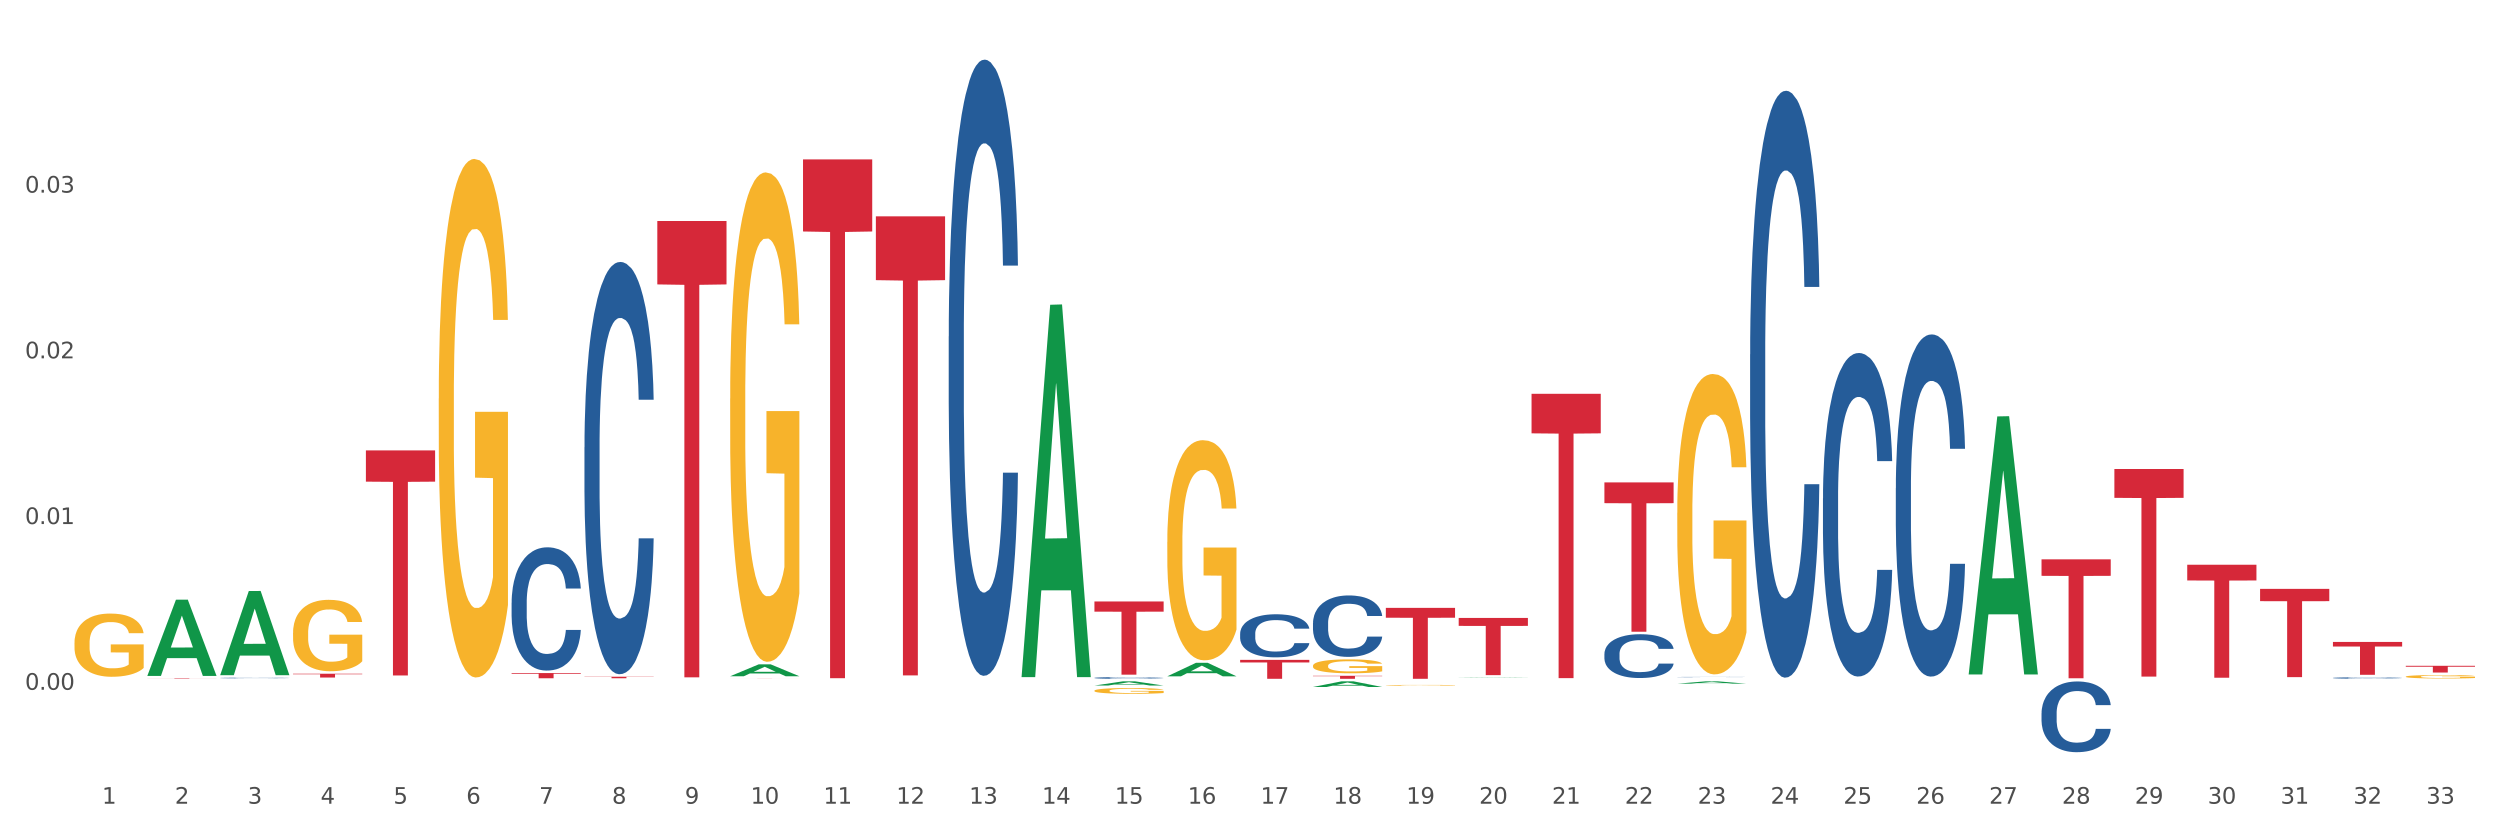 <?xml version="1.0" encoding="utf-8" standalone="no"?>
<!DOCTYPE svg PUBLIC "-//W3C//DTD SVG 1.1//EN"
  "http://www.w3.org/Graphics/SVG/1.1/DTD/svg11.dtd">
<svg xmlns:xlink="http://www.w3.org/1999/xlink" width="1080pt" height="360pt" viewBox="0 0 1080 360" xmlns="http://www.w3.org/2000/svg" version="1.1">
 <rect x="0" y="0" width="1080" height="360" fill="#333333" stroke="none"/>
 <defs>
  <style type="text/css">*{stroke-linejoin: round; stroke-linecap: butt}</style>
 </defs>
 <g id="figure_1">
  <g id="patch_1">
   <path d="M 0 360 
L 1080 360 
L 1080 0 
L 0 0 
z
" style="fill: #ffffff; stroke: #ffffff; stroke-linejoin: miter"/>
  </g>
  <g id="axes_1">
   <g id="matplotlib.axis_1">
    <g id="xtick_1">
     <g id="text_1">
      <!-- 1 -->
      <g style="fill: #4d4d4d" transform="translate(44.071 347.204) scale(0.096 -0.096)">
       <defs>
        <path id="DejaVuSans-31" d="M 794 531 
L 1825 531 
L 1825 4091 
L 703 3866 
L 703 4441 
L 1819 4666 
L 2450 4666 
L 2450 531 
L 3481 531 
L 3481 0 
L 794 0 
L 794 531 
z
" transform="scale(0.016)"/>
       </defs>
       <use xlink:href="#DejaVuSans-31"/>
      </g>
     </g>
    </g>
    <g id="xtick_2">
     <g id="text_2">
      <!-- 2 -->
      <g style="fill: #4d4d4d" transform="translate(75.543 347.204) scale(0.096 -0.096)">
       <defs>
        <path id="DejaVuSans-32" d="M 1228 531 
L 3431 531 
L 3431 0 
L 469 0 
L 469 531 
Q 828 903 1448 1529 
Q 2069 2156 2228 2338 
Q 2531 2678 2651 2914 
Q 2772 3150 2772 3378 
Q 2772 3750 2511 3984 
Q 2250 4219 1831 4219 
Q 1534 4219 1204 4116 
Q 875 4013 500 3803 
L 500 4441 
Q 881 4594 1212 4672 
Q 1544 4750 1819 4750 
Q 2544 4750 2975 4387 
Q 3406 4025 3406 3419 
Q 3406 3131 3298 2873 
Q 3191 2616 2906 2266 
Q 2828 2175 2409 1742 
Q 1991 1309 1228 531 
z
" transform="scale(0.016)"/>
       </defs>
       <use xlink:href="#DejaVuSans-32"/>
      </g>
     </g>
    </g>
    <g id="xtick_3">
     <g id="text_3">
      <!-- 3 -->
      <g style="fill: #4d4d4d" transform="translate(107.016 347.204) scale(0.096 -0.096)">
       <defs>
        <path id="DejaVuSans-33" d="M 2597 2516 
Q 3050 2419 3304 2112 
Q 3559 1806 3559 1356 
Q 3559 666 3084 287 
Q 2609 -91 1734 -91 
Q 1441 -91 1130 -33 
Q 819 25 488 141 
L 488 750 
Q 750 597 1062 519 
Q 1375 441 1716 441 
Q 2309 441 2620 675 
Q 2931 909 2931 1356 
Q 2931 1769 2642 2001 
Q 2353 2234 1838 2234 
L 1294 2234 
L 1294 2753 
L 1863 2753 
Q 2328 2753 2575 2939 
Q 2822 3125 2822 3475 
Q 2822 3834 2567 4026 
Q 2313 4219 1838 4219 
Q 1578 4219 1281 4162 
Q 984 4106 628 3988 
L 628 4550 
Q 988 4650 1302 4700 
Q 1616 4750 1894 4750 
Q 2613 4750 3031 4423 
Q 3450 4097 3450 3541 
Q 3450 3153 3228 2886 
Q 3006 2619 2597 2516 
z
" transform="scale(0.016)"/>
       </defs>
       <use xlink:href="#DejaVuSans-33"/>
      </g>
     </g>
    </g>
    <g id="xtick_4">
     <g id="text_4">
      <!-- 4 -->
      <g style="fill: #4d4d4d" transform="translate(138.489 347.204) scale(0.096 -0.096)">
       <defs>
        <path id="DejaVuSans-34" d="M 2419 4116 
L 825 1625 
L 2419 1625 
L 2419 4116 
z
M 2253 4666 
L 3047 4666 
L 3047 1625 
L 3713 1625 
L 3713 1100 
L 3047 1100 
L 3047 0 
L 2419 0 
L 2419 1100 
L 313 1100 
L 313 1709 
L 2253 4666 
z
" transform="scale(0.016)"/>
       </defs>
       <use xlink:href="#DejaVuSans-34"/>
      </g>
     </g>
    </g>
    <g id="xtick_5">
     <g id="text_5">
      <!-- 5 -->
      <g style="fill: #4d4d4d" transform="translate(169.961 347.204) scale(0.096 -0.096)">
       <defs>
        <path id="DejaVuSans-35" d="M 691 4666 
L 3169 4666 
L 3169 4134 
L 1269 4134 
L 1269 2991 
Q 1406 3038 1543 3061 
Q 1681 3084 1819 3084 
Q 2600 3084 3056 2656 
Q 3513 2228 3513 1497 
Q 3513 744 3044 326 
Q 2575 -91 1722 -91 
Q 1428 -91 1123 -41 
Q 819 9 494 109 
L 494 744 
Q 775 591 1075 516 
Q 1375 441 1709 441 
Q 2250 441 2565 725 
Q 2881 1009 2881 1497 
Q 2881 1984 2565 2268 
Q 2250 2553 1709 2553 
Q 1456 2553 1204 2497 
Q 953 2441 691 2322 
L 691 4666 
z
" transform="scale(0.016)"/>
       </defs>
       <use xlink:href="#DejaVuSans-35"/>
      </g>
     </g>
    </g>
    <g id="xtick_6">
     <g id="text_6">
      <!-- 6 -->
      <g style="fill: #4d4d4d" transform="translate(201.434 347.204) scale(0.096 -0.096)">
       <defs>
        <path id="DejaVuSans-36" d="M 2113 2584 
Q 1688 2584 1439 2293 
Q 1191 2003 1191 1497 
Q 1191 994 1439 701 
Q 1688 409 2113 409 
Q 2538 409 2786 701 
Q 3034 994 3034 1497 
Q 3034 2003 2786 2293 
Q 2538 2584 2113 2584 
z
M 3366 4563 
L 3366 3988 
Q 3128 4100 2886 4159 
Q 2644 4219 2406 4219 
Q 1781 4219 1451 3797 
Q 1122 3375 1075 2522 
Q 1259 2794 1537 2939 
Q 1816 3084 2150 3084 
Q 2853 3084 3261 2657 
Q 3669 2231 3669 1497 
Q 3669 778 3244 343 
Q 2819 -91 2113 -91 
Q 1303 -91 875 529 
Q 447 1150 447 2328 
Q 447 3434 972 4092 
Q 1497 4750 2381 4750 
Q 2619 4750 2861 4703 
Q 3103 4656 3366 4563 
z
" transform="scale(0.016)"/>
       </defs>
       <use xlink:href="#DejaVuSans-36"/>
      </g>
     </g>
    </g>
    <g id="xtick_7">
     <g id="text_7">
      <!-- 7 -->
      <g style="fill: #4d4d4d" transform="translate(232.907 347.204) scale(0.096 -0.096)">
       <defs>
        <path id="DejaVuSans-37" d="M 525 4666 
L 3525 4666 
L 3525 4397 
L 1831 0 
L 1172 0 
L 2766 4134 
L 525 4134 
L 525 4666 
z
" transform="scale(0.016)"/>
       </defs>
       <use xlink:href="#DejaVuSans-37"/>
      </g>
     </g>
    </g>
    <g id="xtick_8">
     <g id="text_8">
      <!-- 8 -->
      <g style="fill: #4d4d4d" transform="translate(264.379 347.204) scale(0.096 -0.096)">
       <defs>
        <path id="DejaVuSans-38" d="M 2034 2216 
Q 1584 2216 1326 1975 
Q 1069 1734 1069 1313 
Q 1069 891 1326 650 
Q 1584 409 2034 409 
Q 2484 409 2743 651 
Q 3003 894 3003 1313 
Q 3003 1734 2745 1975 
Q 2488 2216 2034 2216 
z
M 1403 2484 
Q 997 2584 770 2862 
Q 544 3141 544 3541 
Q 544 4100 942 4425 
Q 1341 4750 2034 4750 
Q 2731 4750 3128 4425 
Q 3525 4100 3525 3541 
Q 3525 3141 3298 2862 
Q 3072 2584 2669 2484 
Q 3125 2378 3379 2068 
Q 3634 1759 3634 1313 
Q 3634 634 3220 271 
Q 2806 -91 2034 -91 
Q 1263 -91 848 271 
Q 434 634 434 1313 
Q 434 1759 690 2068 
Q 947 2378 1403 2484 
z
M 1172 3481 
Q 1172 3119 1398 2916 
Q 1625 2713 2034 2713 
Q 2441 2713 2670 2916 
Q 2900 3119 2900 3481 
Q 2900 3844 2670 4047 
Q 2441 4250 2034 4250 
Q 1625 4250 1398 4047 
Q 1172 3844 1172 3481 
z
" transform="scale(0.016)"/>
       </defs>
       <use xlink:href="#DejaVuSans-38"/>
      </g>
     </g>
    </g>
    <g id="xtick_9">
     <g id="text_9">
      <!-- 9 -->
      <g style="fill: #4d4d4d" transform="translate(295.852 347.204) scale(0.096 -0.096)">
       <defs>
        <path id="DejaVuSans-39" d="M 703 97 
L 703 672 
Q 941 559 1184 500 
Q 1428 441 1663 441 
Q 2288 441 2617 861 
Q 2947 1281 2994 2138 
Q 2813 1869 2534 1725 
Q 2256 1581 1919 1581 
Q 1219 1581 811 2004 
Q 403 2428 403 3163 
Q 403 3881 828 4315 
Q 1253 4750 1959 4750 
Q 2769 4750 3195 4129 
Q 3622 3509 3622 2328 
Q 3622 1225 3098 567 
Q 2575 -91 1691 -91 
Q 1453 -91 1209 -44 
Q 966 3 703 97 
z
M 1959 2075 
Q 2384 2075 2632 2365 
Q 2881 2656 2881 3163 
Q 2881 3666 2632 3958 
Q 2384 4250 1959 4250 
Q 1534 4250 1286 3958 
Q 1038 3666 1038 3163 
Q 1038 2656 1286 2365 
Q 1534 2075 1959 2075 
z
" transform="scale(0.016)"/>
       </defs>
       <use xlink:href="#DejaVuSans-39"/>
      </g>
     </g>
    </g>
    <g id="xtick_10">
     <g id="text_10">
      <!-- 10 -->
      <g style="fill: #4d4d4d" transform="translate(324.271 347.204) scale(0.096 -0.096)">
       <defs>
        <path id="DejaVuSans-30" d="M 2034 4250 
Q 1547 4250 1301 3770 
Q 1056 3291 1056 2328 
Q 1056 1369 1301 889 
Q 1547 409 2034 409 
Q 2525 409 2770 889 
Q 3016 1369 3016 2328 
Q 3016 3291 2770 3770 
Q 2525 4250 2034 4250 
z
M 2034 4750 
Q 2819 4750 3233 4129 
Q 3647 3509 3647 2328 
Q 3647 1150 3233 529 
Q 2819 -91 2034 -91 
Q 1250 -91 836 529 
Q 422 1150 422 2328 
Q 422 3509 836 4129 
Q 1250 4750 2034 4750 
z
" transform="scale(0.016)"/>
       </defs>
       <use xlink:href="#DejaVuSans-31"/>
       <use xlink:href="#DejaVuSans-30" transform="translate(63.623 0)"/>
      </g>
     </g>
    </g>
    <g id="xtick_11">
     <g id="text_11">
      <!-- 11 -->
      <g style="fill: #4d4d4d" transform="translate(355.743 347.204) scale(0.096 -0.096)">
       <use xlink:href="#DejaVuSans-31"/>
       <use xlink:href="#DejaVuSans-31" transform="translate(63.623 0)"/>
      </g>
     </g>
    </g>
    <g id="xtick_12">
     <g id="text_12">
      <!-- 12 -->
      <g style="fill: #4d4d4d" transform="translate(387.216 347.204) scale(0.096 -0.096)">
       <use xlink:href="#DejaVuSans-31"/>
       <use xlink:href="#DejaVuSans-32" transform="translate(63.623 0)"/>
      </g>
     </g>
    </g>
    <g id="xtick_13">
     <g id="text_13">
      <!-- 13 -->
      <g style="fill: #4d4d4d" transform="translate(418.689 347.204) scale(0.096 -0.096)">
       <use xlink:href="#DejaVuSans-31"/>
       <use xlink:href="#DejaVuSans-33" transform="translate(63.623 0)"/>
      </g>
     </g>
    </g>
    <g id="xtick_14">
     <g id="text_14">
      <!-- 14 -->
      <g style="fill: #4d4d4d" transform="translate(450.161 347.204) scale(0.096 -0.096)">
       <use xlink:href="#DejaVuSans-31"/>
       <use xlink:href="#DejaVuSans-34" transform="translate(63.623 0)"/>
      </g>
     </g>
    </g>
    <g id="xtick_15">
     <g id="text_15">
      <!-- 15 -->
      <g style="fill: #4d4d4d" transform="translate(481.634 347.204) scale(0.096 -0.096)">
       <use xlink:href="#DejaVuSans-31"/>
       <use xlink:href="#DejaVuSans-35" transform="translate(63.623 0)"/>
      </g>
     </g>
    </g>
    <g id="xtick_16">
     <g id="text_16">
      <!-- 16 -->
      <g style="fill: #4d4d4d" transform="translate(513.107 347.204) scale(0.096 -0.096)">
       <use xlink:href="#DejaVuSans-31"/>
       <use xlink:href="#DejaVuSans-36" transform="translate(63.623 0)"/>
      </g>
     </g>
    </g>
    <g id="xtick_17">
     <g id="text_17">
      <!-- 17 -->
      <g style="fill: #4d4d4d" transform="translate(544.58 347.204) scale(0.096 -0.096)">
       <use xlink:href="#DejaVuSans-31"/>
       <use xlink:href="#DejaVuSans-37" transform="translate(63.623 0)"/>
      </g>
     </g>
    </g>
    <g id="xtick_18">
     <g id="text_18">
      <!-- 18 -->
      <g style="fill: #4d4d4d" transform="translate(576.052 347.204) scale(0.096 -0.096)">
       <use xlink:href="#DejaVuSans-31"/>
       <use xlink:href="#DejaVuSans-38" transform="translate(63.623 0)"/>
      </g>
     </g>
    </g>
    <g id="xtick_19">
     <g id="text_19">
      <!-- 19 -->
      <g style="fill: #4d4d4d" transform="translate(607.525 347.204) scale(0.096 -0.096)">
       <use xlink:href="#DejaVuSans-31"/>
       <use xlink:href="#DejaVuSans-39" transform="translate(63.623 0)"/>
      </g>
     </g>
    </g>
    <g id="xtick_20">
     <g id="text_20">
      <!-- 20 -->
      <g style="fill: #4d4d4d" transform="translate(638.998 347.204) scale(0.096 -0.096)">
       <use xlink:href="#DejaVuSans-32"/>
       <use xlink:href="#DejaVuSans-30" transform="translate(63.623 0)"/>
      </g>
     </g>
    </g>
    <g id="xtick_21">
     <g id="text_21">
      <!-- 21 -->
      <g style="fill: #4d4d4d" transform="translate(670.47 347.204) scale(0.096 -0.096)">
       <use xlink:href="#DejaVuSans-32"/>
       <use xlink:href="#DejaVuSans-31" transform="translate(63.623 0)"/>
      </g>
     </g>
    </g>
    <g id="xtick_22">
     <g id="text_22">
      <!-- 22 -->
      <g style="fill: #4d4d4d" transform="translate(701.943 347.204) scale(0.096 -0.096)">
       <use xlink:href="#DejaVuSans-32"/>
       <use xlink:href="#DejaVuSans-32" transform="translate(63.623 0)"/>
      </g>
     </g>
    </g>
    <g id="xtick_23">
     <g id="text_23">
      <!-- 23 -->
      <g style="fill: #4d4d4d" transform="translate(733.416 347.204) scale(0.096 -0.096)">
       <use xlink:href="#DejaVuSans-32"/>
       <use xlink:href="#DejaVuSans-33" transform="translate(63.623 0)"/>
      </g>
     </g>
    </g>
    <g id="xtick_24">
     <g id="text_24">
      <!-- 24 -->
      <g style="fill: #4d4d4d" transform="translate(764.888 347.204) scale(0.096 -0.096)">
       <use xlink:href="#DejaVuSans-32"/>
       <use xlink:href="#DejaVuSans-34" transform="translate(63.623 0)"/>
      </g>
     </g>
    </g>
    <g id="xtick_25">
     <g id="text_25">
      <!-- 25 -->
      <g style="fill: #4d4d4d" transform="translate(796.361 347.204) scale(0.096 -0.096)">
       <use xlink:href="#DejaVuSans-32"/>
       <use xlink:href="#DejaVuSans-35" transform="translate(63.623 0)"/>
      </g>
     </g>
    </g>
    <g id="xtick_26">
     <g id="text_26">
      <!-- 26 -->
      <g style="fill: #4d4d4d" transform="translate(827.834 347.204) scale(0.096 -0.096)">
       <use xlink:href="#DejaVuSans-32"/>
       <use xlink:href="#DejaVuSans-36" transform="translate(63.623 0)"/>
      </g>
     </g>
    </g>
    <g id="xtick_27">
     <g id="text_27">
      <!-- 27 -->
      <g style="fill: #4d4d4d" transform="translate(859.306 347.204) scale(0.096 -0.096)">
       <use xlink:href="#DejaVuSans-32"/>
       <use xlink:href="#DejaVuSans-37" transform="translate(63.623 0)"/>
      </g>
     </g>
    </g>
    <g id="xtick_28">
     <g id="text_28">
      <!-- 28 -->
      <g style="fill: #4d4d4d" transform="translate(890.779 347.204) scale(0.096 -0.096)">
       <use xlink:href="#DejaVuSans-32"/>
       <use xlink:href="#DejaVuSans-38" transform="translate(63.623 0)"/>
      </g>
     </g>
    </g>
    <g id="xtick_29">
     <g id="text_29">
      <!-- 29 -->
      <g style="fill: #4d4d4d" transform="translate(922.252 347.204) scale(0.096 -0.096)">
       <use xlink:href="#DejaVuSans-32"/>
       <use xlink:href="#DejaVuSans-39" transform="translate(63.623 0)"/>
      </g>
     </g>
    </g>
    <g id="xtick_30">
     <g id="text_30">
      <!-- 30 -->
      <g style="fill: #4d4d4d" transform="translate(953.724 347.204) scale(0.096 -0.096)">
       <use xlink:href="#DejaVuSans-33"/>
       <use xlink:href="#DejaVuSans-30" transform="translate(63.623 0)"/>
      </g>
     </g>
    </g>
    <g id="xtick_31">
     <g id="text_31">
      <!-- 31 -->
      <g style="fill: #4d4d4d" transform="translate(985.197 347.204) scale(0.096 -0.096)">
       <use xlink:href="#DejaVuSans-33"/>
       <use xlink:href="#DejaVuSans-31" transform="translate(63.623 0)"/>
      </g>
     </g>
    </g>
    <g id="xtick_32">
     <g id="text_32">
      <!-- 32 -->
      <g style="fill: #4d4d4d" transform="translate(1016.67 347.204) scale(0.096 -0.096)">
       <use xlink:href="#DejaVuSans-33"/>
       <use xlink:href="#DejaVuSans-32" transform="translate(63.623 0)"/>
      </g>
     </g>
    </g>
    <g id="xtick_33">
     <g id="text_33">
      <!-- 33 -->
      <g style="fill: #4d4d4d" transform="translate(1048.142 347.204) scale(0.096 -0.096)">
       <use xlink:href="#DejaVuSans-33"/>
       <use xlink:href="#DejaVuSans-33" transform="translate(63.623 0)"/>
      </g>
     </g>
    </g>
    <g id="xtick_34"/>
    <g id="xtick_35"/>
    <g id="xtick_36"/>
    <g id="xtick_37"/>
    <g id="xtick_38"/>
    <g id="xtick_39"/>
    <g id="xtick_40"/>
    <g id="xtick_41"/>
    <g id="xtick_42"/>
    <g id="xtick_43"/>
    <g id="xtick_44"/>
    <g id="xtick_45"/>
    <g id="xtick_46"/>
    <g id="xtick_47"/>
    <g id="xtick_48"/>
    <g id="xtick_49"/>
    <g id="xtick_50"/>
    <g id="xtick_51"/>
    <g id="xtick_52"/>
    <g id="xtick_53"/>
    <g id="xtick_54"/>
    <g id="xtick_55"/>
    <g id="xtick_56"/>
    <g id="xtick_57"/>
    <g id="xtick_58"/>
    <g id="xtick_59"/>
    <g id="xtick_60"/>
    <g id="xtick_61"/>
    <g id="xtick_62"/>
    <g id="xtick_63"/>
    <g id="xtick_64"/>
    <g id="xtick_65"/>
   </g>
   <g id="matplotlib.axis_2">
    <g id="ytick_1">
     <g id="text_34">
      <!-- 0.00 -->
      <g style="fill: #4d4d4d" transform="translate(10.8 297.976) scale(0.096 -0.096)">
       <defs>
        <path id="DejaVuSans-2e" d="M 684 794 
L 1344 794 
L 1344 0 
L 684 0 
L 684 794 
z
" transform="scale(0.016)"/>
       </defs>
       <use xlink:href="#DejaVuSans-30"/>
       <use xlink:href="#DejaVuSans-2e" transform="translate(63.623 0)"/>
       <use xlink:href="#DejaVuSans-30" transform="translate(95.41 0)"/>
       <use xlink:href="#DejaVuSans-30" transform="translate(159.033 0)"/>
      </g>
     </g>
    </g>
    <g id="ytick_2">
     <g id="text_35">
      <!-- 0.01 -->
      <g style="fill: #4d4d4d" transform="translate(10.8 226.388) scale(0.096 -0.096)">
       <use xlink:href="#DejaVuSans-30"/>
       <use xlink:href="#DejaVuSans-2e" transform="translate(63.623 0)"/>
       <use xlink:href="#DejaVuSans-30" transform="translate(95.41 0)"/>
       <use xlink:href="#DejaVuSans-31" transform="translate(159.033 0)"/>
      </g>
     </g>
    </g>
    <g id="ytick_3">
     <g id="text_36">
      <!-- 0.02 -->
      <g style="fill: #4d4d4d" transform="translate(10.8 154.801) scale(0.096 -0.096)">
       <use xlink:href="#DejaVuSans-30"/>
       <use xlink:href="#DejaVuSans-2e" transform="translate(63.623 0)"/>
       <use xlink:href="#DejaVuSans-30" transform="translate(95.41 0)"/>
       <use xlink:href="#DejaVuSans-32" transform="translate(159.033 0)"/>
      </g>
     </g>
    </g>
    <g id="ytick_4">
     <g id="text_37">
      <!-- 0.03 -->
      <g style="fill: #4d4d4d" transform="translate(10.8 83.214) scale(0.096 -0.096)">
       <use xlink:href="#DejaVuSans-30"/>
       <use xlink:href="#DejaVuSans-2e" transform="translate(63.623 0)"/>
       <use xlink:href="#DejaVuSans-30" transform="translate(95.41 0)"/>
       <use xlink:href="#DejaVuSans-33" transform="translate(159.033 0)"/>
      </g>
     </g>
    </g>
    <g id="ytick_5"/>
    <g id="ytick_6"/>
    <g id="ytick_7"/>
    <g id="ytick_8"/>
    <g id="ytick_9"/>
   </g>
   <g id="PolyCollection_1">
    <path d="M 63.648 291.931 
L 63.679 291.9 
L 76.008 259.071 
L 81.125 259.04 
L 93.547 291.993 
L 87.629 291.993 
L 84.947 284.319 
L 72.217 284.319 
L 72.124 284.443 
L 69.535 291.993 
L 63.648 291.993 
L 63.648 291.931 
L 73.82 279.74 
L 83.344 279.709 
L 78.628 266.064 
L 78.566 266.002 
L 78.505 266.095 
L 73.789 279.709 
L 73.82 279.74 
L 63.648 291.931 
z
" clip-path="url(#p7bc97f8534)" style="fill: #109648"/>
    <path d="M 976.356 254.399 
L 1006.255 254.399 
L 1006.255 259.699 
L 994.493 259.734 
L 994.493 292.534 
L 988.046 292.534 
L 988.046 259.734 
L 976.356 259.699 
L 976.356 254.435 
L 976.356 254.399 
z
" clip-path="url(#p7bc97f8534)" style="fill: #d62839"/>
    <path d="M 1007.828 277.319 
L 1037.727 277.319 
L 1037.727 279.293 
L 1025.966 279.307 
L 1025.966 291.528 
L 1019.519 291.528 
L 1019.519 279.307 
L 1007.828 279.293 
L 1007.828 277.332 
L 1007.828 277.319 
z
" clip-path="url(#p7bc97f8534)" style="fill: #d62839"/>
    <path d="M 1039.301 287.613 
L 1069.2 287.613 
L 1069.2 288.02 
L 1057.439 288.023 
L 1057.439 290.542 
L 1050.991 290.542 
L 1050.991 288.023 
L 1039.301 288.02 
L 1039.301 287.616 
L 1039.301 287.613 
z
" clip-path="url(#p7bc97f8534)" style="fill: #d62839"/>
    <path d="M 1039.301 292.306 
L 1039.336 292.305 
L 1039.336 292.255 
L 1039.407 292.213 
L 1039.76 292.111 
L 1040.289 292.026 
L 1040.678 291.981 
L 1041.066 291.945 
L 1041.525 291.908 
L 1042.09 291.87 
L 1043.113 291.814 
L 1043.749 291.785 
L 1044.525 291.755 
L 1045.937 291.712 
L 1046.961 291.687 
L 1048.02 291.667 
L 1049.75 291.642 
L 1050.879 291.631 
L 1052.08 291.623 
L 1053.527 291.618 
L 1054.621 291.616 
L 1057.022 291.62 
L 1059.069 291.633 
L 1060.057 291.642 
L 1061.328 291.658 
L 1061.999 291.669 
L 1063.093 291.691 
L 1064.223 291.72 
L 1064.999 291.744 
L 1066.164 291.791 
L 1067.047 291.837 
L 1067.859 291.894 
L 1068.282 291.934 
L 1068.6 291.971 
L 1068.882 292.013 
L 1069.165 292.08 
L 1062.811 292.08 
L 1062.564 292.032 
L 1062.175 291.987 
L 1061.611 291.943 
L 1061.116 291.916 
L 1060.269 291.882 
L 1059.493 291.86 
L 1058.681 291.844 
L 1057.692 291.83 
L 1056.916 291.823 
L 1055.821 291.818 
L 1053.668 291.819 
L 1052.221 291.83 
L 1051.232 291.844 
L 1050.597 291.856 
L 1050.032 291.87 
L 1049.397 291.889 
L 1048.655 291.917 
L 1048.126 291.943 
L 1047.596 291.976 
L 1047.173 292.009 
L 1046.785 292.047 
L 1046.467 292.088 
L 1046.22 292.13 
L 1046.008 292.182 
L 1045.831 292.268 
L 1045.831 292.454 
L 1045.902 292.497 
L 1046.079 292.553 
L 1046.29 292.595 
L 1046.643 292.645 
L 1046.961 292.679 
L 1047.561 292.728 
L 1048.232 292.769 
L 1048.761 292.795 
L 1049.291 292.817 
L 1050.209 292.847 
L 1051.232 292.872 
L 1052.115 292.887 
L 1053.315 292.9 
L 1054.127 292.906 
L 1054.833 292.908 
L 1056.563 292.908 
L 1057.798 292.904 
L 1059.175 292.895 
L 1060.234 292.882 
L 1061.116 292.867 
L 1062.105 292.843 
L 1062.74 292.82 
L 1062.74 292.535 
L 1054.974 292.534 
L 1054.974 292.344 
L 1069.2 292.344 
L 1069.2 292.9 
L 1068.6 292.929 
L 1067.929 292.955 
L 1067.223 292.978 
L 1066.164 293.007 
L 1064.893 293.034 
L 1063.764 293.053 
L 1062.564 293.069 
L 1061.152 293.084 
L 1059.316 293.098 
L 1058.186 293.103 
L 1056.774 293.107 
L 1055.115 293.109 
L 1053.668 293.106 
L 1052.256 293.099 
L 1050.773 293.087 
L 1049.326 293.069 
L 1048.232 293.052 
L 1047.138 293.03 
L 1045.973 293.001 
L 1045.055 292.974 
L 1044.349 292.949 
L 1043.572 292.918 
L 1042.725 292.877 
L 1042.09 292.84 
L 1041.525 292.802 
L 1040.925 292.753 
L 1040.501 292.711 
L 1040.078 292.658 
L 1039.83 292.618 
L 1039.548 292.557 
L 1039.336 292.471 
L 1039.301 292.306 
z
" clip-path="url(#p7bc97f8534)" style="fill: #f7b32b"/>
    <path d="M 724.574 221.534 
L 724.609 221.415 
L 724.609 217.148 
L 724.68 213.474 
L 725.033 204.585 
L 725.562 197.237 
L 725.951 193.326 
L 726.339 190.126 
L 726.798 186.926 
L 727.363 183.608 
L 728.386 178.748 
L 729.022 176.259 
L 729.798 173.652 
L 731.21 169.859 
L 732.234 167.726 
L 733.293 165.948 
L 735.023 163.815 
L 736.152 162.867 
L 737.353 162.156 
L 738.8 161.682 
L 739.894 161.563 
L 742.295 161.919 
L 744.342 162.985 
L 745.33 163.815 
L 746.601 165.237 
L 747.272 166.185 
L 748.366 168.082 
L 749.496 170.571 
L 750.272 172.704 
L 751.437 176.734 
L 752.32 180.763 
L 753.132 185.741 
L 753.555 189.178 
L 753.873 192.378 
L 754.155 196.052 
L 754.438 201.86 
L 748.084 201.86 
L 747.837 197.711 
L 747.448 193.8 
L 746.884 190.008 
L 746.389 187.637 
L 745.542 184.674 
L 744.766 182.778 
L 743.954 181.356 
L 742.965 180.171 
L 742.189 179.578 
L 741.094 179.104 
L 738.941 179.222 
L 737.494 180.171 
L 736.505 181.356 
L 735.87 182.422 
L 735.305 183.608 
L 734.67 185.267 
L 733.929 187.756 
L 733.399 190.008 
L 732.87 192.852 
L 732.446 195.697 
L 732.058 199.015 
L 731.74 202.571 
L 731.493 206.245 
L 731.281 210.748 
L 731.105 218.215 
L 731.105 234.452 
L 731.175 238.126 
L 731.352 242.986 
L 731.563 246.66 
L 731.916 251.045 
L 732.234 254.008 
L 732.834 258.274 
L 733.505 261.83 
L 734.034 264.082 
L 734.564 265.978 
L 735.482 268.586 
L 736.505 270.719 
L 737.388 272.023 
L 738.588 273.208 
L 739.4 273.682 
L 740.106 273.919 
L 741.836 273.919 
L 743.071 273.563 
L 744.448 272.734 
L 745.507 271.667 
L 746.389 270.363 
L 747.378 268.23 
L 748.013 266.215 
L 748.013 241.445 
L 740.247 241.326 
L 740.247 224.852 
L 754.473 224.852 
L 754.473 273.208 
L 753.873 275.697 
L 753.202 277.949 
L 752.496 279.963 
L 751.437 282.452 
L 750.167 284.823 
L 749.037 286.482 
L 747.837 287.904 
L 746.425 289.208 
L 744.589 290.393 
L 743.46 290.867 
L 742.048 291.223 
L 740.388 291.341 
L 738.941 291.104 
L 737.529 290.512 
L 736.047 289.445 
L 734.599 287.904 
L 733.505 286.363 
L 732.411 284.467 
L 731.246 281.978 
L 730.328 279.608 
L 729.622 277.475 
L 728.845 274.749 
L 727.998 271.193 
L 727.363 267.993 
L 726.798 264.674 
L 726.198 260.408 
L 725.774 256.734 
L 725.351 252.112 
L 725.104 248.674 
L 724.821 243.341 
L 724.609 235.874 
L 724.574 221.534 
z
" clip-path="url(#p7bc97f8534)" style="fill: #f7b32b"/>
    <path d="M 598.683 296.045 
L 598.719 296.044 
L 598.719 296.033 
L 598.789 296.023 
L 599.142 296 
L 599.672 295.98 
L 600.06 295.97 
L 600.448 295.961 
L 600.907 295.953 
L 601.472 295.944 
L 602.496 295.931 
L 603.131 295.924 
L 603.908 295.917 
L 605.32 295.907 
L 606.343 295.901 
L 607.402 295.897 
L 609.132 295.891 
L 610.262 295.888 
L 611.462 295.887 
L 612.909 295.885 
L 614.004 295.885 
L 616.404 295.886 
L 618.451 295.889 
L 619.44 295.891 
L 620.711 295.895 
L 621.381 295.897 
L 622.476 295.902 
L 623.605 295.909 
L 624.382 295.915 
L 625.547 295.925 
L 626.429 295.936 
L 627.241 295.949 
L 627.665 295.958 
L 627.982 295.967 
L 628.265 295.977 
L 628.547 295.992 
L 622.193 295.992 
L 621.946 295.981 
L 621.558 295.971 
L 620.993 295.961 
L 620.499 295.954 
L 619.652 295.947 
L 618.875 295.941 
L 618.063 295.938 
L 617.075 295.935 
L 616.298 295.933 
L 615.204 295.932 
L 613.05 295.932 
L 611.603 295.935 
L 610.615 295.938 
L 609.979 295.941 
L 609.415 295.944 
L 608.779 295.948 
L 608.038 295.955 
L 607.508 295.961 
L 606.979 295.968 
L 606.555 295.976 
L 606.167 295.985 
L 605.849 295.994 
L 605.602 296.004 
L 605.39 296.016 
L 605.214 296.036 
L 605.214 296.079 
L 605.284 296.089 
L 605.461 296.102 
L 605.673 296.112 
L 606.026 296.123 
L 606.343 296.131 
L 606.944 296.143 
L 607.614 296.152 
L 608.144 296.158 
L 608.673 296.163 
L 609.591 296.17 
L 610.615 296.176 
L 611.497 296.179 
L 612.697 296.182 
L 613.509 296.184 
L 614.215 296.184 
L 615.945 296.184 
L 617.181 296.183 
L 618.557 296.181 
L 619.616 296.178 
L 620.499 296.175 
L 621.487 296.169 
L 622.123 296.164 
L 622.123 296.098 
L 614.357 296.097 
L 614.357 296.054 
L 628.582 296.054 
L 628.582 296.182 
L 627.982 296.189 
L 627.312 296.195 
L 626.606 296.2 
L 625.547 296.207 
L 624.276 296.213 
L 623.146 296.218 
L 621.946 296.221 
L 620.534 296.225 
L 618.698 296.228 
L 617.569 296.229 
L 616.157 296.23 
L 614.498 296.231 
L 613.05 296.23 
L 611.638 296.228 
L 610.156 296.226 
L 608.709 296.221 
L 607.614 296.217 
L 606.52 296.212 
L 605.355 296.206 
L 604.437 296.199 
L 603.731 296.194 
L 602.955 296.186 
L 602.107 296.177 
L 601.472 296.168 
L 600.907 296.16 
L 600.307 296.148 
L 599.884 296.138 
L 599.46 296.126 
L 599.213 296.117 
L 598.93 296.103 
L 598.719 296.083 
L 598.683 296.045 
z
" clip-path="url(#p7bc97f8534)" style="fill: #f7b32b"/>
    <path d="M 944.883 243.976 
L 974.782 243.976 
L 974.782 250.76 
L 963.021 250.806 
L 963.021 292.794 
L 956.573 292.794 
L 956.573 250.806 
L 944.883 250.76 
L 944.883 244.022 
L 944.883 243.976 
z
" clip-path="url(#p7bc97f8534)" style="fill: #d62839"/>
    <path d="M 567.211 287.628 
L 567.246 287.623 
L 567.246 287.425 
L 567.317 287.254 
L 567.67 286.842 
L 568.199 286.501 
L 568.587 286.32 
L 568.976 286.171 
L 569.435 286.023 
L 569.999 285.869 
L 571.023 285.644 
L 571.658 285.528 
L 572.435 285.407 
L 573.847 285.231 
L 574.871 285.132 
L 575.93 285.05 
L 577.659 284.951 
L 578.789 284.907 
L 579.989 284.874 
L 581.437 284.852 
L 582.531 284.846 
L 584.931 284.863 
L 586.979 284.912 
L 587.967 284.951 
L 589.238 285.017 
L 589.909 285.061 
L 591.003 285.149 
L 592.132 285.264 
L 592.909 285.363 
L 594.074 285.55 
L 594.956 285.737 
L 595.768 285.968 
L 596.192 286.127 
L 596.51 286.276 
L 596.792 286.446 
L 597.074 286.716 
L 590.72 286.716 
L 590.473 286.523 
L 590.085 286.342 
L 589.52 286.166 
L 589.026 286.056 
L 588.179 285.918 
L 587.402 285.83 
L 586.59 285.765 
L 585.602 285.71 
L 584.825 285.682 
L 583.731 285.66 
L 581.578 285.666 
L 580.13 285.71 
L 579.142 285.765 
L 578.507 285.814 
L 577.942 285.869 
L 577.306 285.946 
L 576.565 286.061 
L 576.036 286.166 
L 575.506 286.298 
L 575.083 286.43 
L 574.694 286.584 
L 574.377 286.749 
L 574.129 286.919 
L 573.918 287.128 
L 573.741 287.474 
L 573.741 288.227 
L 573.812 288.398 
L 573.988 288.623 
L 574.2 288.794 
L 574.553 288.997 
L 574.871 289.134 
L 575.471 289.332 
L 576.142 289.497 
L 576.671 289.602 
L 577.201 289.69 
L 578.118 289.811 
L 579.142 289.91 
L 580.025 289.97 
L 581.225 290.025 
L 582.037 290.047 
L 582.743 290.058 
L 584.472 290.058 
L 585.708 290.041 
L 587.085 290.003 
L 588.144 289.954 
L 589.026 289.893 
L 590.014 289.794 
L 590.65 289.701 
L 590.65 288.552 
L 582.884 288.546 
L 582.884 287.782 
L 597.11 287.782 
L 597.11 290.025 
L 596.51 290.14 
L 595.839 290.245 
L 595.133 290.338 
L 594.074 290.454 
L 592.803 290.564 
L 591.674 290.641 
L 590.473 290.707 
L 589.061 290.767 
L 587.226 290.822 
L 586.096 290.844 
L 584.684 290.861 
L 583.025 290.866 
L 581.578 290.855 
L 580.166 290.828 
L 578.683 290.778 
L 577.236 290.707 
L 576.142 290.635 
L 575.047 290.547 
L 573.882 290.432 
L 572.965 290.322 
L 572.259 290.223 
L 571.482 290.096 
L 570.635 289.932 
L 569.999 289.783 
L 569.435 289.629 
L 568.834 289.431 
L 568.411 289.261 
L 567.987 289.046 
L 567.74 288.887 
L 567.458 288.64 
L 567.246 288.293 
L 567.211 287.628 
z
" clip-path="url(#p7bc97f8534)" style="fill: #f7b32b"/>
    <path d="M 472.793 298.387 
L 472.828 298.384 
L 472.828 298.302 
L 472.899 298.232 
L 473.252 298.06 
L 473.781 297.919 
L 474.169 297.843 
L 474.558 297.782 
L 475.016 297.72 
L 475.581 297.656 
L 476.605 297.563 
L 477.24 297.515 
L 478.017 297.464 
L 479.429 297.391 
L 480.453 297.35 
L 481.512 297.316 
L 483.241 297.275 
L 484.371 297.257 
L 485.571 297.243 
L 487.018 297.234 
L 488.113 297.232 
L 490.513 297.238 
L 492.561 297.259 
L 493.549 297.275 
L 494.82 297.302 
L 495.49 297.321 
L 496.585 297.357 
L 497.714 297.405 
L 498.491 297.446 
L 499.656 297.524 
L 500.538 297.601 
L 501.35 297.697 
L 501.774 297.764 
L 502.092 297.825 
L 502.374 297.896 
L 502.656 298.008 
L 496.302 298.008 
L 496.055 297.928 
L 495.667 297.853 
L 495.102 297.78 
L 494.608 297.734 
L 493.761 297.677 
L 492.984 297.64 
L 492.172 297.613 
L 491.184 297.59 
L 490.407 297.579 
L 489.313 297.569 
L 487.16 297.572 
L 485.712 297.59 
L 484.724 297.613 
L 484.089 297.633 
L 483.524 297.656 
L 482.888 297.688 
L 482.147 297.736 
L 481.618 297.78 
L 481.088 297.834 
L 480.664 297.889 
L 480.276 297.953 
L 479.958 298.021 
L 479.711 298.092 
L 479.5 298.179 
L 479.323 298.323 
L 479.323 298.636 
L 479.394 298.706 
L 479.57 298.8 
L 479.782 298.871 
L 480.135 298.955 
L 480.453 299.012 
L 481.053 299.094 
L 481.723 299.163 
L 482.253 299.206 
L 482.782 299.243 
L 483.7 299.293 
L 484.724 299.334 
L 485.606 299.359 
L 486.807 299.382 
L 487.619 299.391 
L 488.325 299.396 
L 490.054 299.396 
L 491.29 299.389 
L 492.666 299.373 
L 493.725 299.352 
L 494.608 299.327 
L 495.596 299.286 
L 496.232 299.247 
L 496.232 298.77 
L 488.466 298.768 
L 488.466 298.451 
L 502.692 298.451 
L 502.692 299.382 
L 502.092 299.43 
L 501.421 299.473 
L 500.715 299.512 
L 499.656 299.56 
L 498.385 299.606 
L 497.255 299.638 
L 496.055 299.665 
L 494.643 299.69 
L 492.808 299.713 
L 491.678 299.722 
L 490.266 299.729 
L 488.607 299.731 
L 487.16 299.727 
L 485.748 299.715 
L 484.265 299.695 
L 482.818 299.665 
L 481.723 299.635 
L 480.629 299.599 
L 479.464 299.551 
L 478.546 299.505 
L 477.84 299.464 
L 477.064 299.412 
L 476.217 299.343 
L 475.581 299.282 
L 475.016 299.218 
L 474.416 299.135 
L 473.993 299.065 
L 473.569 298.976 
L 473.322 298.909 
L 473.04 298.807 
L 472.828 298.663 
L 472.793 298.387 
z
" clip-path="url(#p7bc97f8534)" style="fill: #f7b32b"/>
    <path d="M 315.429 172.173 
L 315.464 171.98 
L 315.464 165.029 
L 315.535 159.043 
L 315.888 144.561 
L 316.418 132.59 
L 316.806 126.218 
L 317.194 121.004 
L 317.653 115.791 
L 318.218 110.384 
L 319.242 102.467 
L 319.877 98.413 
L 320.654 94.165 
L 322.066 87.986 
L 323.089 84.51 
L 324.148 81.614 
L 325.878 78.138 
L 327.008 76.593 
L 328.208 75.435 
L 329.655 74.662 
L 330.749 74.469 
L 333.15 75.049 
L 335.197 76.786 
L 336.186 78.138 
L 337.456 80.455 
L 338.127 82 
L 339.221 85.089 
L 340.351 89.144 
L 341.128 92.62 
L 342.292 99.185 
L 343.175 105.75 
L 343.987 113.86 
L 344.41 119.459 
L 344.728 124.673 
L 345.011 130.659 
L 345.293 140.12 
L 338.939 140.12 
L 338.692 133.362 
L 338.304 126.99 
L 337.739 120.811 
L 337.245 116.949 
L 336.397 112.122 
L 335.621 109.033 
L 334.809 106.715 
L 333.82 104.785 
L 333.044 103.819 
L 331.95 103.047 
L 329.796 103.24 
L 328.349 104.785 
L 327.361 106.715 
L 326.725 108.453 
L 326.16 110.384 
L 325.525 113.087 
L 324.784 117.142 
L 324.254 120.811 
L 323.725 125.445 
L 323.301 130.079 
L 322.913 135.486 
L 322.595 141.279 
L 322.348 147.265 
L 322.136 154.602 
L 321.96 166.767 
L 321.96 193.22 
L 322.03 199.206 
L 322.207 207.123 
L 322.419 213.109 
L 322.772 220.253 
L 323.089 225.08 
L 323.689 232.032 
L 324.36 237.824 
L 324.89 241.493 
L 325.419 244.582 
L 326.337 248.83 
L 327.361 252.306 
L 328.243 254.43 
L 329.443 256.361 
L 330.255 257.133 
L 330.961 257.52 
L 332.691 257.52 
L 333.926 256.94 
L 335.303 255.589 
L 336.362 253.851 
L 337.245 251.727 
L 338.233 248.251 
L 338.868 244.969 
L 338.868 204.613 
L 331.102 204.42 
L 331.102 177.58 
L 345.328 177.58 
L 345.328 256.361 
L 344.728 260.416 
L 344.057 264.085 
L 343.351 267.367 
L 342.292 271.422 
L 341.022 275.284 
L 339.892 277.987 
L 338.692 280.304 
L 337.28 282.428 
L 335.444 284.359 
L 334.315 285.132 
L 332.903 285.711 
L 331.244 285.904 
L 329.796 285.518 
L 328.384 284.552 
L 326.902 282.814 
L 325.454 280.304 
L 324.36 277.794 
L 323.266 274.705 
L 322.101 270.65 
L 321.183 266.788 
L 320.477 263.312 
L 319.7 258.871 
L 318.853 253.078 
L 318.218 247.865 
L 317.653 242.458 
L 317.053 235.507 
L 316.629 229.521 
L 316.206 221.991 
L 315.959 216.391 
L 315.676 207.702 
L 315.464 195.537 
L 315.429 172.173 
z
" clip-path="url(#p7bc97f8534)" style="fill: #f7b32b"/>
    <path d="M 189.538 172.177 
L 189.574 171.973 
L 189.574 164.607 
L 189.644 158.265 
L 189.997 142.92 
L 190.527 130.235 
L 190.915 123.484 
L 191.303 117.96 
L 191.762 112.436 
L 192.327 106.707 
L 193.351 98.318 
L 193.986 94.022 
L 194.763 89.521 
L 196.175 82.974 
L 197.199 79.291 
L 198.258 76.222 
L 199.987 72.539 
L 201.117 70.903 
L 202.317 69.675 
L 203.764 68.857 
L 204.859 68.652 
L 207.259 69.266 
L 209.306 71.107 
L 210.295 72.539 
L 211.566 74.995 
L 212.236 76.631 
L 213.331 79.905 
L 214.46 84.201 
L 215.237 87.884 
L 216.402 94.84 
L 217.284 101.797 
L 218.096 110.39 
L 218.52 116.323 
L 218.837 121.847 
L 219.12 128.189 
L 219.402 138.215 
L 213.048 138.215 
L 212.801 131.054 
L 212.413 124.302 
L 211.848 117.755 
L 211.354 113.663 
L 210.507 108.548 
L 209.73 105.275 
L 208.918 102.82 
L 207.93 100.774 
L 207.153 99.751 
L 206.059 98.932 
L 203.906 99.137 
L 202.458 100.774 
L 201.47 102.82 
L 200.834 104.661 
L 200.27 106.707 
L 199.634 109.571 
L 198.893 113.868 
L 198.363 117.755 
L 197.834 122.665 
L 197.41 127.576 
L 197.022 133.304 
L 196.704 139.442 
L 196.457 145.785 
L 196.245 153.559 
L 196.069 166.449 
L 196.069 194.478 
L 196.14 200.821 
L 196.316 209.209 
L 196.528 215.552 
L 196.881 223.122 
L 197.199 228.236 
L 197.799 235.602 
L 198.469 241.74 
L 198.999 245.627 
L 199.528 248.901 
L 200.446 253.402 
L 201.47 257.084 
L 202.352 259.335 
L 203.553 261.381 
L 204.364 262.199 
L 205.07 262.608 
L 206.8 262.608 
L 208.036 261.995 
L 209.412 260.562 
L 210.471 258.721 
L 211.354 256.471 
L 212.342 252.788 
L 212.978 249.31 
L 212.978 206.549 
L 205.212 206.345 
L 205.212 177.906 
L 219.437 177.906 
L 219.437 261.381 
L 218.837 265.677 
L 218.167 269.565 
L 217.461 273.043 
L 216.402 277.339 
L 215.131 281.431 
L 214.001 284.295 
L 212.801 286.751 
L 211.389 289.001 
L 209.553 291.047 
L 208.424 291.866 
L 207.012 292.479 
L 205.353 292.684 
L 203.906 292.275 
L 202.494 291.252 
L 201.011 289.41 
L 199.564 286.751 
L 198.469 284.091 
L 197.375 280.817 
L 196.21 276.521 
L 195.292 272.429 
L 194.586 268.746 
L 193.81 264.041 
L 192.963 257.903 
L 192.327 252.379 
L 191.762 246.65 
L 191.162 239.285 
L 190.739 232.942 
L 190.315 224.963 
L 190.068 219.03 
L 189.786 209.823 
L 189.574 196.933 
L 189.538 172.177 
z
" clip-path="url(#p7bc97f8534)" style="fill: #f7b32b"/>
    <path d="M 126.593 273.381 
L 126.628 273.353 
L 126.628 272.338 
L 126.699 271.465 
L 127.052 269.351 
L 127.581 267.604 
L 127.97 266.674 
L 128.358 265.913 
L 128.817 265.152 
L 129.382 264.363 
L 130.405 263.208 
L 131.041 262.616 
L 131.817 261.996 
L 133.229 261.095 
L 134.253 260.587 
L 135.312 260.165 
L 137.042 259.657 
L 138.171 259.432 
L 139.372 259.263 
L 140.819 259.15 
L 141.913 259.122 
L 144.314 259.207 
L 146.361 259.46 
L 147.349 259.657 
L 148.62 259.996 
L 149.291 260.221 
L 150.385 260.672 
L 151.515 261.264 
L 152.291 261.771 
L 153.456 262.729 
L 154.339 263.687 
L 155.151 264.871 
L 155.574 265.688 
L 155.892 266.449 
L 156.174 267.322 
L 156.457 268.703 
L 150.103 268.703 
L 149.856 267.717 
L 149.467 266.787 
L 148.903 265.885 
L 148.408 265.322 
L 147.561 264.617 
L 146.785 264.166 
L 145.973 263.828 
L 144.984 263.546 
L 144.208 263.405 
L 143.113 263.293 
L 140.96 263.321 
L 139.513 263.546 
L 138.524 263.828 
L 137.889 264.082 
L 137.324 264.363 
L 136.689 264.758 
L 135.948 265.35 
L 135.418 265.885 
L 134.889 266.561 
L 134.465 267.238 
L 134.077 268.027 
L 133.759 268.872 
L 133.512 269.746 
L 133.3 270.817 
L 133.124 272.592 
L 133.124 276.453 
L 133.194 277.326 
L 133.371 278.482 
L 133.582 279.355 
L 133.935 280.398 
L 134.253 281.102 
L 134.853 282.117 
L 135.524 282.962 
L 136.053 283.497 
L 136.583 283.948 
L 137.501 284.568 
L 138.524 285.076 
L 139.407 285.386 
L 140.607 285.667 
L 141.419 285.78 
L 142.125 285.836 
L 143.855 285.836 
L 145.09 285.752 
L 146.467 285.555 
L 147.526 285.301 
L 148.408 284.991 
L 149.397 284.484 
L 150.032 284.005 
L 150.032 278.115 
L 142.266 278.087 
L 142.266 274.17 
L 156.492 274.17 
L 156.492 285.667 
L 155.892 286.259 
L 155.221 286.795 
L 154.515 287.274 
L 153.456 287.865 
L 152.186 288.429 
L 151.056 288.823 
L 149.856 289.162 
L 148.444 289.472 
L 146.608 289.753 
L 145.479 289.866 
L 144.067 289.951 
L 142.407 289.979 
L 140.96 289.922 
L 139.548 289.782 
L 138.066 289.528 
L 136.618 289.162 
L 135.524 288.795 
L 134.43 288.344 
L 133.265 287.753 
L 132.347 287.189 
L 131.641 286.682 
L 130.864 286.034 
L 130.017 285.188 
L 129.382 284.427 
L 128.817 283.638 
L 128.217 282.624 
L 127.793 281.75 
L 127.37 280.651 
L 127.123 279.834 
L 126.84 278.566 
L 126.628 276.791 
L 126.593 273.381 
z
" clip-path="url(#p7bc97f8534)" style="fill: #f7b32b"/>
    <path d="M 126.593 291.053 
L 156.492 291.053 
L 156.492 291.283 
L 144.731 291.284 
L 144.731 292.705 
L 138.283 292.705 
L 138.283 291.284 
L 126.593 291.283 
L 126.593 291.055 
L 126.593 291.053 
z
" clip-path="url(#p7bc97f8534)" style="fill: #d62839"/>
    <path d="M 95.12 292.886 
L 95.156 292.886 
L 95.156 292.879 
L 95.262 292.868 
L 95.65 292.85 
L 96.145 292.835 
L 96.993 292.819 
L 97.453 292.812 
L 98.054 292.804 
L 99.291 292.792 
L 100.704 292.781 
L 101.694 292.775 
L 102.436 292.771 
L 104.097 292.764 
L 105.051 292.762 
L 106.041 292.759 
L 106.889 292.757 
L 108.303 292.756 
L 109.434 292.755 
L 110.741 292.755 
L 111.837 292.755 
L 113.286 292.756 
L 115.406 292.759 
L 116.219 292.761 
L 117.315 292.764 
L 118.446 292.768 
L 119.365 292.773 
L 120.425 292.779 
L 121.521 292.787 
L 122.581 292.797 
L 123.323 292.807 
L 123.924 292.816 
L 124.454 292.828 
L 124.843 292.842 
L 125.019 292.853 
L 118.552 292.853 
L 118.375 292.843 
L 118.022 292.832 
L 117.668 292.825 
L 117.28 292.819 
L 116.679 292.812 
L 116.149 292.808 
L 115.265 292.803 
L 114.452 292.8 
L 113.781 292.798 
L 112.968 292.796 
L 111.236 292.794 
L 109.999 292.794 
L 109.222 292.795 
L 108.267 292.796 
L 107.455 292.798 
L 106.5 292.801 
L 105.758 292.805 
L 105.016 292.809 
L 104.592 292.813 
L 103.956 292.819 
L 103.532 292.823 
L 102.966 292.832 
L 102.648 292.838 
L 102.083 292.853 
L 101.835 292.864 
L 101.729 292.872 
L 101.659 292.88 
L 101.659 292.922 
L 101.871 292.941 
L 102.047 292.949 
L 102.33 292.958 
L 102.86 292.97 
L 103.638 292.981 
L 104.451 292.99 
L 105.122 292.995 
L 105.758 292.999 
L 106.394 293.002 
L 107.172 293.004 
L 107.808 293.006 
L 108.762 293.007 
L 109.893 293.008 
L 110.777 293.008 
L 112.579 293.007 
L 113.392 293.006 
L 114.17 293.004 
L 115.018 293.001 
L 115.689 292.998 
L 116.078 292.995 
L 116.714 292.99 
L 117.209 292.985 
L 117.633 292.978 
L 117.916 292.973 
L 118.234 292.965 
L 118.481 292.956 
L 118.552 292.951 
L 125.019 292.951 
L 124.878 292.961 
L 124.631 292.97 
L 124.136 292.983 
L 123.747 292.99 
L 123.146 292.999 
L 122.51 293.006 
L 121.627 293.015 
L 120.814 293.021 
L 119.966 293.026 
L 119.047 293.031 
L 117.386 293.038 
L 116.785 293.04 
L 115.513 293.043 
L 114.523 293.045 
L 113.074 293.047 
L 111.59 293.048 
L 110.035 293.048 
L 108.656 293.047 
L 107.137 293.046 
L 106.182 293.044 
L 105.122 293.042 
L 103.885 293.038 
L 102.719 293.033 
L 101.623 293.028 
L 100.598 293.022 
L 99.644 293.015 
L 98.407 293.003 
L 97.488 292.992 
L 96.817 292.982 
L 96.357 292.973 
L 95.898 292.962 
L 95.65 292.954 
L 95.262 292.935 
L 95.12 292.918 
L 95.12 292.886 
z
" clip-path="url(#p7bc97f8534)" style="fill: #255c99"/>
    <path d="M 504.265 234.105 
L 504.301 234.018 
L 504.301 230.891 
L 504.371 228.199 
L 504.724 221.684 
L 505.254 216.299 
L 505.642 213.433 
L 506.03 211.088 
L 506.489 208.743 
L 507.054 206.311 
L 508.078 202.75 
L 508.713 200.926 
L 509.49 199.015 
L 510.902 196.236 
L 511.925 194.672 
L 512.984 193.369 
L 514.714 191.806 
L 515.844 191.111 
L 517.044 190.59 
L 518.491 190.243 
L 519.585 190.156 
L 521.986 190.416 
L 524.033 191.198 
L 525.022 191.806 
L 526.292 192.848 
L 526.963 193.543 
L 528.057 194.933 
L 529.187 196.757 
L 529.964 198.32 
L 531.129 201.273 
L 532.011 204.226 
L 532.823 207.874 
L 533.247 210.393 
L 533.564 212.738 
L 533.847 215.431 
L 534.129 219.687 
L 527.775 219.687 
L 527.528 216.647 
L 527.14 213.781 
L 526.575 211.001 
L 526.081 209.264 
L 525.233 207.093 
L 524.457 205.703 
L 523.645 204.661 
L 522.657 203.792 
L 521.88 203.358 
L 520.786 203.01 
L 518.632 203.097 
L 517.185 203.792 
L 516.197 204.661 
L 515.561 205.442 
L 514.996 206.311 
L 514.361 207.527 
L 513.62 209.351 
L 513.09 211.001 
L 512.561 213.086 
L 512.137 215.17 
L 511.749 217.602 
L 511.431 220.208 
L 511.184 222.9 
L 510.972 226.201 
L 510.796 231.673 
L 510.796 243.572 
L 510.866 246.265 
L 511.043 249.826 
L 511.255 252.518 
L 511.608 255.732 
L 511.925 257.903 
L 512.525 261.03 
L 513.196 263.636 
L 513.726 265.286 
L 514.255 266.676 
L 515.173 268.587 
L 516.197 270.15 
L 517.079 271.106 
L 518.279 271.974 
L 519.091 272.322 
L 519.797 272.495 
L 521.527 272.495 
L 522.762 272.235 
L 524.139 271.627 
L 525.198 270.845 
L 526.081 269.89 
L 527.069 268.326 
L 527.704 266.85 
L 527.704 248.697 
L 519.938 248.61 
L 519.938 236.537 
L 534.164 236.537 
L 534.164 271.974 
L 533.564 273.798 
L 532.894 275.448 
L 532.188 276.925 
L 531.129 278.749 
L 529.858 280.486 
L 528.728 281.702 
L 527.528 282.744 
L 526.116 283.7 
L 524.28 284.568 
L 523.151 284.916 
L 521.739 285.176 
L 520.08 285.263 
L 518.632 285.089 
L 517.22 284.655 
L 515.738 283.873 
L 514.29 282.744 
L 513.196 281.615 
L 512.102 280.225 
L 510.937 278.401 
L 510.019 276.664 
L 509.313 275.101 
L 508.537 273.103 
L 507.689 270.498 
L 507.054 268.152 
L 506.489 265.72 
L 505.889 262.594 
L 505.465 259.901 
L 505.042 256.514 
L 504.795 253.995 
L 504.512 250.086 
L 504.301 244.614 
L 504.265 234.105 
z
" clip-path="url(#p7bc97f8534)" style="fill: #f7b32b"/>
    <path d="M 221.011 260.368 
L 221.046 260.319 
L 221.046 258.957 
L 221.152 257.109 
L 221.541 253.704 
L 222.036 251.127 
L 222.884 248.111 
L 223.344 246.847 
L 223.944 245.436 
L 225.181 243.15 
L 226.595 241.205 
L 227.585 240.135 
L 228.327 239.454 
L 229.988 238.238 
L 230.942 237.703 
L 231.932 237.265 
L 232.78 236.974 
L 234.194 236.633 
L 235.324 236.487 
L 236.632 236.439 
L 237.728 236.487 
L 239.177 236.682 
L 241.297 237.265 
L 242.11 237.606 
L 243.206 238.189 
L 244.337 238.968 
L 245.256 239.746 
L 246.316 240.864 
L 247.411 242.324 
L 248.472 244.172 
L 249.214 245.874 
L 249.815 247.674 
L 250.345 249.862 
L 250.733 252.245 
L 250.91 254.239 
L 244.443 254.239 
L 244.266 252.44 
L 243.913 250.494 
L 243.559 249.181 
L 243.17 248.111 
L 242.57 246.895 
L 242.039 246.117 
L 241.156 245.193 
L 240.343 244.609 
L 239.672 244.269 
L 238.859 243.977 
L 237.127 243.685 
L 235.89 243.685 
L 235.112 243.783 
L 234.158 244.026 
L 233.345 244.366 
L 232.391 244.95 
L 231.649 245.582 
L 230.907 246.409 
L 230.483 246.993 
L 229.847 248.063 
L 229.422 248.938 
L 228.857 250.446 
L 228.539 251.516 
L 227.973 254.288 
L 227.726 256.331 
L 227.62 257.741 
L 227.549 259.298 
L 227.549 266.885 
L 227.761 270.289 
L 227.938 271.749 
L 228.221 273.402 
L 228.751 275.542 
L 229.528 277.634 
L 230.341 279.141 
L 231.013 280.065 
L 231.649 280.746 
L 232.285 281.281 
L 233.063 281.768 
L 233.699 282.059 
L 234.653 282.351 
L 235.784 282.497 
L 236.667 282.497 
L 238.47 282.254 
L 239.283 282.011 
L 240.06 281.67 
L 240.908 281.135 
L 241.58 280.552 
L 241.969 280.114 
L 242.605 279.19 
L 243.1 278.217 
L 243.524 277.099 
L 243.806 276.126 
L 244.125 274.667 
L 244.372 273.013 
L 244.443 272.138 
L 250.91 272.138 
L 250.769 273.889 
L 250.521 275.591 
L 250.027 277.877 
L 249.638 279.19 
L 249.037 280.795 
L 248.401 282.157 
L 247.517 283.664 
L 246.705 284.783 
L 245.856 285.756 
L 244.937 286.631 
L 243.276 287.847 
L 242.676 288.188 
L 241.403 288.771 
L 240.414 289.112 
L 238.965 289.452 
L 237.48 289.647 
L 235.925 289.695 
L 234.547 289.598 
L 233.027 289.306 
L 232.073 289.014 
L 231.013 288.577 
L 229.776 287.896 
L 228.61 287.069 
L 227.514 286.096 
L 226.489 284.978 
L 225.535 283.713 
L 224.298 281.622 
L 223.379 279.579 
L 222.708 277.682 
L 222.248 276.077 
L 221.789 274.034 
L 221.541 272.624 
L 221.152 269.219 
L 221.011 266.058 
L 221.011 260.368 
z
" clip-path="url(#p7bc97f8534)" style="fill: #255c99"/>
    <path d="M 913.41 202.602 
L 943.309 202.602 
L 943.309 215.067 
L 931.548 215.151 
L 931.548 292.298 
L 925.101 292.298 
L 925.101 215.151 
L 913.41 215.067 
L 913.41 202.687 
L 913.41 202.602 
z
" clip-path="url(#p7bc97f8534)" style="fill: #d62839"/>
    <path d="M 693.101 208.401 
L 723 208.401 
L 723 217.366 
L 711.239 217.426 
L 711.239 272.907 
L 704.792 272.907 
L 704.792 217.426 
L 693.101 217.366 
L 693.101 208.462 
L 693.101 208.401 
z
" clip-path="url(#p7bc97f8534)" style="fill: #d62839"/>
    <path d="M 158.066 194.56 
L 187.965 194.56 
L 187.965 208.073 
L 176.204 208.164 
L 176.204 291.799 
L 169.756 291.799 
L 169.756 208.164 
L 158.066 208.073 
L 158.066 194.651 
L 158.066 194.56 
z
" clip-path="url(#p7bc97f8534)" style="fill: #d62839"/>
    <path d="M 221.011 290.77 
L 250.91 290.77 
L 250.91 291.082 
L 239.149 291.084 
L 239.149 293.019 
L 232.702 293.019 
L 232.702 291.084 
L 221.011 291.082 
L 221.011 290.772 
L 221.011 290.77 
z
" clip-path="url(#p7bc97f8534)" style="fill: #d62839"/>
    <path d="M 252.484 292.343 
L 282.383 292.343 
L 282.383 292.435 
L 270.622 292.436 
L 270.622 293.006 
L 264.174 293.006 
L 264.174 292.436 
L 252.484 292.435 
L 252.484 292.344 
L 252.484 292.343 
z
" clip-path="url(#p7bc97f8534)" style="fill: #d62839"/>
    <path d="M 283.956 95.473 
L 313.856 95.473 
L 313.856 122.867 
L 302.094 123.053 
L 302.094 292.603 
L 295.647 292.603 
L 295.647 123.053 
L 283.956 122.867 
L 283.956 95.658 
L 283.956 95.473 
z
" clip-path="url(#p7bc97f8534)" style="fill: #d62839"/>
    <path d="M 315.429 293.214 
L 345.328 293.214 
L 345.328 293.22 
L 333.567 293.22 
L 333.567 293.254 
L 327.12 293.254 
L 327.12 293.22 
L 315.429 293.22 
L 315.429 293.214 
L 315.429 293.214 
z
" clip-path="url(#p7bc97f8534)" style="fill: #d62839"/>
    <path d="M 346.902 68.855 
L 376.801 68.855 
L 376.801 100.001 
L 365.04 100.212 
L 365.04 292.982 
L 358.592 292.982 
L 358.592 100.212 
L 346.902 100.001 
L 346.902 69.065 
L 346.902 68.855 
z
" clip-path="url(#p7bc97f8534)" style="fill: #d62839"/>
    <path d="M 881.938 241.618 
L 911.837 241.618 
L 911.837 248.758 
L 900.075 248.807 
L 900.075 293.002 
L 893.628 293.002 
L 893.628 248.807 
L 881.938 248.758 
L 881.938 241.666 
L 881.938 241.618 
z
" clip-path="url(#p7bc97f8534)" style="fill: #d62839"/>
    <path d="M 378.375 93.463 
L 408.274 93.463 
L 408.274 121.023 
L 396.512 121.209 
L 396.512 291.781 
L 390.065 291.781 
L 390.065 121.209 
L 378.375 121.023 
L 378.375 93.65 
L 378.375 93.463 
z
" clip-path="url(#p7bc97f8534)" style="fill: #d62839"/>
    <path d="M 504.265 293.253 
L 534.164 293.253 
L 534.164 293.253 
L 522.403 293.253 
L 522.403 293.254 
L 515.956 293.254 
L 515.956 293.253 
L 504.265 293.253 
L 504.265 293.253 
L 504.265 293.253 
z
" clip-path="url(#p7bc97f8534)" style="fill: #d62839"/>
    <path d="M 535.738 285.052 
L 565.637 285.052 
L 565.637 286.192 
L 553.876 286.2 
L 553.876 293.254 
L 547.428 293.254 
L 547.428 286.2 
L 535.738 286.192 
L 535.738 285.06 
L 535.738 285.052 
z
" clip-path="url(#p7bc97f8534)" style="fill: #d62839"/>
    <path d="M 567.211 291.94 
L 597.11 291.94 
L 597.11 292.123 
L 585.348 292.124 
L 585.348 293.254 
L 578.901 293.254 
L 578.901 292.124 
L 567.211 292.123 
L 567.211 291.942 
L 567.211 291.94 
z
" clip-path="url(#p7bc97f8534)" style="fill: #d62839"/>
    <path d="M 598.683 262.601 
L 628.582 262.601 
L 628.582 266.861 
L 616.821 266.889 
L 616.821 293.254 
L 610.374 293.254 
L 610.374 266.889 
L 598.683 266.861 
L 598.683 262.63 
L 598.683 262.601 
z
" clip-path="url(#p7bc97f8534)" style="fill: #d62839"/>
    <path d="M 630.156 266.951 
L 660.055 266.951 
L 660.055 270.385 
L 648.294 270.408 
L 648.294 291.66 
L 641.846 291.66 
L 641.846 270.408 
L 630.156 270.385 
L 630.156 266.974 
L 630.156 266.951 
z
" clip-path="url(#p7bc97f8534)" style="fill: #d62839"/>
    <path d="M 661.629 170.133 
L 691.528 170.133 
L 691.528 187.202 
L 679.767 187.317 
L 679.767 292.958 
L 673.319 292.958 
L 673.319 187.317 
L 661.629 187.202 
L 661.629 170.248 
L 661.629 170.133 
z
" clip-path="url(#p7bc97f8534)" style="fill: #d62839"/>
    <path d="M 472.793 259.843 
L 502.692 259.843 
L 502.692 264.234 
L 490.93 264.264 
L 490.93 291.443 
L 484.483 291.443 
L 484.483 264.264 
L 472.793 264.234 
L 472.793 259.872 
L 472.793 259.843 
z
" clip-path="url(#p7bc97f8534)" style="fill: #d62839"/>
    <path d="M 252.484 193.188 
L 252.519 193.025 
L 252.519 188.471 
L 252.625 182.29 
L 253.014 170.904 
L 253.509 162.283 
L 254.357 152.199 
L 254.816 147.97 
L 255.417 143.252 
L 256.654 135.608 
L 258.068 129.101 
L 259.057 125.523 
L 259.8 123.246 
L 261.461 119.179 
L 262.415 117.39 
L 263.404 115.926 
L 264.253 114.95 
L 265.666 113.812 
L 266.797 113.324 
L 268.105 113.161 
L 269.2 113.324 
L 270.649 113.975 
L 272.77 115.926 
L 273.583 117.065 
L 274.678 119.017 
L 275.809 121.619 
L 276.728 124.222 
L 277.788 127.963 
L 278.884 132.843 
L 279.944 139.023 
L 280.686 144.716 
L 281.287 150.735 
L 281.817 158.054 
L 282.206 166.024 
L 282.383 172.693 
L 275.915 172.693 
L 275.739 166.675 
L 275.385 160.169 
L 275.032 155.777 
L 274.643 152.199 
L 274.042 148.132 
L 273.512 145.53 
L 272.629 142.439 
L 271.816 140.487 
L 271.144 139.349 
L 270.331 138.373 
L 268.6 137.397 
L 267.363 137.397 
L 266.585 137.722 
L 265.631 138.535 
L 264.818 139.674 
L 263.864 141.626 
L 263.122 143.74 
L 262.379 146.506 
L 261.955 148.457 
L 261.319 152.036 
L 260.895 154.964 
L 260.33 160.006 
L 260.012 163.584 
L 259.446 172.856 
L 259.199 179.687 
L 259.093 184.404 
L 259.022 189.609 
L 259.022 214.984 
L 259.234 226.369 
L 259.411 231.249 
L 259.694 236.779 
L 260.224 243.936 
L 261.001 250.93 
L 261.814 255.973 
L 262.485 259.063 
L 263.122 261.34 
L 263.758 263.13 
L 264.535 264.756 
L 265.171 265.732 
L 266.126 266.708 
L 267.257 267.196 
L 268.14 267.196 
L 269.943 266.383 
L 270.755 265.569 
L 271.533 264.431 
L 272.381 262.642 
L 273.053 260.69 
L 273.441 259.226 
L 274.078 256.135 
L 274.572 252.882 
L 274.996 249.141 
L 275.279 245.888 
L 275.597 241.008 
L 275.845 235.478 
L 275.915 232.55 
L 282.383 232.55 
L 282.241 238.406 
L 281.994 244.099 
L 281.499 251.744 
L 281.111 256.135 
L 280.51 261.503 
L 279.874 266.057 
L 278.99 271.1 
L 278.177 274.841 
L 277.329 278.094 
L 276.41 281.022 
L 274.749 285.088 
L 274.148 286.227 
L 272.876 288.178 
L 271.886 289.317 
L 270.437 290.456 
L 268.953 291.106 
L 267.398 291.269 
L 266.02 290.944 
L 264.5 289.968 
L 263.546 288.992 
L 262.485 287.528 
L 261.249 285.251 
L 260.082 282.486 
L 258.987 279.232 
L 257.962 275.491 
L 257.008 271.262 
L 255.771 264.268 
L 254.852 257.437 
L 254.18 251.093 
L 253.721 245.725 
L 253.261 238.894 
L 253.014 234.177 
L 252.625 222.791 
L 252.484 212.218 
L 252.484 193.188 
z
" clip-path="url(#p7bc97f8534)" style="fill: #255c99"/>
    <path d="M 63.648 293.067 
L 93.547 293.067 
L 93.547 293.093 
L 81.785 293.093 
L 81.785 293.254 
L 75.338 293.254 
L 75.338 293.093 
L 63.648 293.093 
L 63.648 293.067 
L 63.648 293.067 
z
" clip-path="url(#p7bc97f8534)" style="fill: #d62839"/>
    <path d="M 472.793 292.848 
L 472.828 292.848 
L 472.828 292.829 
L 472.934 292.803 
L 473.323 292.756 
L 473.818 292.721 
L 474.666 292.679 
L 475.125 292.661 
L 475.726 292.642 
L 476.963 292.61 
L 478.377 292.583 
L 479.366 292.569 
L 480.108 292.559 
L 481.769 292.542 
L 482.724 292.535 
L 483.713 292.529 
L 484.561 292.525 
L 485.975 292.52 
L 487.106 292.518 
L 488.414 292.517 
L 489.509 292.518 
L 490.958 292.521 
L 493.079 292.529 
L 493.892 292.534 
L 494.987 292.542 
L 496.118 292.552 
L 497.037 292.563 
L 498.097 292.579 
L 499.193 292.599 
L 500.253 292.624 
L 500.995 292.648 
L 501.596 292.673 
L 502.126 292.703 
L 502.515 292.736 
L 502.692 292.764 
L 496.224 292.764 
L 496.047 292.739 
L 495.694 292.712 
L 495.341 292.694 
L 494.952 292.679 
L 494.351 292.662 
L 493.821 292.651 
L 492.937 292.638 
L 492.124 292.63 
L 491.453 292.626 
L 490.64 292.622 
L 488.908 292.618 
L 487.671 292.618 
L 486.894 292.619 
L 485.94 292.622 
L 485.127 292.627 
L 484.173 292.635 
L 483.43 292.644 
L 482.688 292.655 
L 482.264 292.663 
L 481.628 292.678 
L 481.204 292.69 
L 480.638 292.711 
L 480.32 292.726 
L 479.755 292.764 
L 479.508 292.793 
L 479.401 292.812 
L 479.331 292.834 
L 479.331 292.939 
L 479.543 292.986 
L 479.72 293.006 
L 480.002 293.029 
L 480.532 293.058 
L 481.31 293.087 
L 482.123 293.108 
L 482.794 293.121 
L 483.43 293.13 
L 484.067 293.138 
L 484.844 293.144 
L 485.48 293.148 
L 486.434 293.153 
L 487.565 293.155 
L 488.449 293.155 
L 490.251 293.151 
L 491.064 293.148 
L 491.842 293.143 
L 492.69 293.136 
L 493.361 293.128 
L 493.75 293.122 
L 494.386 293.109 
L 494.881 293.095 
L 495.305 293.08 
L 495.588 293.066 
L 495.906 293.046 
L 496.153 293.023 
L 496.224 293.011 
L 502.692 293.011 
L 502.55 293.035 
L 502.303 293.059 
L 501.808 293.091 
L 501.419 293.109 
L 500.819 293.131 
L 500.182 293.15 
L 499.299 293.171 
L 498.486 293.186 
L 497.638 293.2 
L 496.719 293.212 
L 495.058 293.229 
L 494.457 293.233 
L 493.185 293.241 
L 492.195 293.246 
L 490.746 293.251 
L 489.262 293.253 
L 487.707 293.254 
L 486.328 293.253 
L 484.809 293.249 
L 483.855 293.245 
L 482.794 293.239 
L 481.557 293.229 
L 480.391 293.218 
L 479.295 293.204 
L 478.271 293.189 
L 477.316 293.171 
L 476.079 293.142 
L 475.16 293.114 
L 474.489 293.088 
L 474.03 293.066 
L 473.57 293.037 
L 473.323 293.018 
L 472.934 292.971 
L 472.793 292.927 
L 472.793 292.848 
z
" clip-path="url(#p7bc97f8534)" style="fill: #255c99"/>
    <path d="M 409.847 145.37 
L 409.883 145.127 
L 409.883 138.32 
L 409.989 129.082 
L 410.377 112.064 
L 410.872 99.179 
L 411.72 84.106 
L 412.18 77.785 
L 412.781 70.735 
L 414.018 59.309 
L 415.431 49.584 
L 416.421 44.236 
L 417.163 40.832 
L 418.824 34.755 
L 419.778 32.08 
L 420.768 29.892 
L 421.616 28.434 
L 423.03 26.732 
L 424.161 26.003 
L 425.468 25.759 
L 426.564 26.003 
L 428.013 26.975 
L 430.133 29.892 
L 430.946 31.594 
L 432.042 34.511 
L 433.173 38.401 
L 434.092 42.291 
L 435.152 47.883 
L 436.247 55.176 
L 437.308 64.414 
L 438.05 72.923 
L 438.651 81.918 
L 439.181 92.858 
L 439.57 104.77 
L 439.746 114.738 
L 433.279 114.738 
L 433.102 105.743 
L 432.749 96.019 
L 432.395 89.455 
L 432.006 84.106 
L 431.406 78.028 
L 430.876 74.139 
L 429.992 69.519 
L 429.179 66.602 
L 428.508 64.9 
L 427.695 63.442 
L 425.963 61.983 
L 424.726 61.983 
L 423.949 62.469 
L 422.994 63.685 
L 422.181 65.387 
L 421.227 68.304 
L 420.485 71.464 
L 419.743 75.597 
L 419.319 78.515 
L 418.683 83.863 
L 418.259 88.239 
L 417.693 95.775 
L 417.375 101.124 
L 416.81 114.981 
L 416.562 125.192 
L 416.456 132.242 
L 416.385 140.022 
L 416.385 177.947 
L 416.597 194.965 
L 416.774 202.258 
L 417.057 210.524 
L 417.587 221.221 
L 418.365 231.674 
L 419.177 239.211 
L 419.849 243.83 
L 420.485 247.233 
L 421.121 249.908 
L 421.899 252.339 
L 422.535 253.797 
L 423.489 255.256 
L 424.62 255.985 
L 425.504 255.985 
L 427.306 254.77 
L 428.119 253.554 
L 428.896 251.853 
L 429.745 249.178 
L 430.416 246.261 
L 430.805 244.073 
L 431.441 239.454 
L 431.936 234.592 
L 432.36 229 
L 432.643 224.138 
L 432.961 216.845 
L 433.208 208.579 
L 433.279 204.203 
L 439.746 204.203 
L 439.605 212.955 
L 439.358 221.464 
L 438.863 232.89 
L 438.474 239.454 
L 437.873 247.477 
L 437.237 254.284 
L 436.353 261.82 
L 435.541 267.412 
L 434.692 272.274 
L 433.774 276.65 
L 432.112 282.728 
L 431.512 284.429 
L 430.239 287.347 
L 429.25 289.048 
L 427.801 290.75 
L 426.316 291.723 
L 424.761 291.966 
L 423.383 291.48 
L 421.863 290.021 
L 420.909 288.562 
L 419.849 286.374 
L 418.612 282.971 
L 417.446 278.838 
L 416.35 273.976 
L 415.325 268.384 
L 414.371 262.063 
L 413.134 251.609 
L 412.215 241.399 
L 411.544 231.917 
L 411.084 223.895 
L 410.625 213.684 
L 410.377 206.634 
L 409.989 189.616 
L 409.847 173.814 
L 409.847 145.37 
z
" clip-path="url(#p7bc97f8534)" style="fill: #255c99"/>
    <path d="M 1007.828 292.871 
L 1007.864 292.87 
L 1007.864 292.855 
L 1007.97 292.834 
L 1008.358 292.796 
L 1008.853 292.767 
L 1009.701 292.734 
L 1010.161 292.719 
L 1010.762 292.704 
L 1011.999 292.678 
L 1013.412 292.656 
L 1014.402 292.644 
L 1015.144 292.637 
L 1016.805 292.623 
L 1017.759 292.617 
L 1018.749 292.612 
L 1019.597 292.609 
L 1021.011 292.605 
L 1022.142 292.603 
L 1023.449 292.603 
L 1024.545 292.603 
L 1025.994 292.605 
L 1028.114 292.612 
L 1028.927 292.616 
L 1030.023 292.622 
L 1031.154 292.631 
L 1032.073 292.64 
L 1033.133 292.652 
L 1034.228 292.669 
L 1035.289 292.689 
L 1036.031 292.708 
L 1036.632 292.729 
L 1037.162 292.753 
L 1037.551 292.78 
L 1037.727 292.802 
L 1031.26 292.802 
L 1031.083 292.782 
L 1030.73 292.76 
L 1030.376 292.746 
L 1029.987 292.734 
L 1029.387 292.72 
L 1028.857 292.711 
L 1027.973 292.701 
L 1027.16 292.694 
L 1026.489 292.691 
L 1025.676 292.687 
L 1023.944 292.684 
L 1022.707 292.684 
L 1021.93 292.685 
L 1020.975 292.688 
L 1020.163 292.692 
L 1019.208 292.698 
L 1018.466 292.705 
L 1017.724 292.714 
L 1017.3 292.721 
L 1016.664 292.733 
L 1016.24 292.743 
L 1015.674 292.76 
L 1015.356 292.772 
L 1014.791 292.803 
L 1014.543 292.826 
L 1014.437 292.842 
L 1014.366 292.859 
L 1014.366 292.944 
L 1014.579 292.982 
L 1014.755 292.999 
L 1015.038 293.017 
L 1015.568 293.041 
L 1016.346 293.065 
L 1017.158 293.081 
L 1017.83 293.092 
L 1018.466 293.099 
L 1019.102 293.105 
L 1019.88 293.111 
L 1020.516 293.114 
L 1021.47 293.117 
L 1022.601 293.119 
L 1023.485 293.119 
L 1025.287 293.116 
L 1026.1 293.114 
L 1026.877 293.11 
L 1027.726 293.104 
L 1028.397 293.097 
L 1028.786 293.092 
L 1029.422 293.082 
L 1029.917 293.071 
L 1030.341 293.059 
L 1030.624 293.048 
L 1030.942 293.031 
L 1031.189 293.013 
L 1031.26 293.003 
L 1037.727 293.003 
L 1037.586 293.023 
L 1037.339 293.042 
L 1036.844 293.067 
L 1036.455 293.082 
L 1035.854 293.1 
L 1035.218 293.115 
L 1034.335 293.132 
L 1033.522 293.145 
L 1032.673 293.156 
L 1031.755 293.165 
L 1030.094 293.179 
L 1029.493 293.183 
L 1028.22 293.189 
L 1027.231 293.193 
L 1025.782 293.197 
L 1024.297 293.199 
L 1022.742 293.2 
L 1021.364 293.199 
L 1019.844 293.195 
L 1018.89 293.192 
L 1017.83 293.187 
L 1016.593 293.18 
L 1015.427 293.17 
L 1014.331 293.159 
L 1013.306 293.147 
L 1012.352 293.133 
L 1011.115 293.109 
L 1010.196 293.086 
L 1009.525 293.065 
L 1009.065 293.047 
L 1008.606 293.024 
L 1008.358 293.008 
L 1007.97 292.97 
L 1007.828 292.935 
L 1007.828 292.871 
z
" clip-path="url(#p7bc97f8534)" style="fill: #255c99"/>
    <path d="M 881.938 308.121 
L 881.973 308.093 
L 881.973 307.312 
L 882.079 306.251 
L 882.468 304.298 
L 882.962 302.819 
L 883.811 301.088 
L 884.27 300.363 
L 884.871 299.553 
L 886.108 298.242 
L 887.522 297.125 
L 888.511 296.511 
L 889.253 296.121 
L 890.914 295.423 
L 891.869 295.116 
L 892.858 294.865 
L 893.706 294.697 
L 895.12 294.502 
L 896.251 294.418 
L 897.559 294.39 
L 898.654 294.418 
L 900.103 294.53 
L 902.224 294.865 
L 903.036 295.06 
L 904.132 295.395 
L 905.263 295.842 
L 906.182 296.288 
L 907.242 296.93 
L 908.338 297.767 
L 909.398 298.828 
L 910.14 299.805 
L 910.741 300.837 
L 911.271 302.093 
L 911.66 303.46 
L 911.837 304.605 
L 905.369 304.605 
L 905.192 303.572 
L 904.839 302.456 
L 904.486 301.702 
L 904.097 301.088 
L 903.496 300.391 
L 902.966 299.944 
L 902.082 299.414 
L 901.269 299.079 
L 900.598 298.884 
L 899.785 298.716 
L 898.053 298.549 
L 896.816 298.549 
L 896.039 298.604 
L 895.085 298.744 
L 894.272 298.939 
L 893.318 299.274 
L 892.575 299.637 
L 891.833 300.112 
L 891.409 300.446 
L 890.773 301.06 
L 890.349 301.563 
L 889.783 302.428 
L 889.465 303.042 
L 888.9 304.633 
L 888.652 305.805 
L 888.546 306.614 
L 888.476 307.507 
L 888.476 311.861 
L 888.688 313.814 
L 888.864 314.652 
L 889.147 315.6 
L 889.677 316.828 
L 890.455 318.028 
L 891.268 318.893 
L 891.939 319.424 
L 892.575 319.814 
L 893.212 320.121 
L 893.989 320.401 
L 894.625 320.568 
L 895.579 320.735 
L 896.71 320.819 
L 897.594 320.819 
L 899.396 320.68 
L 900.209 320.54 
L 900.987 320.345 
L 901.835 320.038 
L 902.506 319.703 
L 902.895 319.452 
L 903.531 318.921 
L 904.026 318.363 
L 904.45 317.721 
L 904.733 317.163 
L 905.051 316.326 
L 905.298 315.377 
L 905.369 314.875 
L 911.837 314.875 
L 911.695 315.879 
L 911.448 316.856 
L 910.953 318.168 
L 910.564 318.921 
L 909.963 319.842 
L 909.327 320.624 
L 908.444 321.489 
L 907.631 322.131 
L 906.783 322.689 
L 905.864 323.191 
L 904.203 323.889 
L 903.602 324.084 
L 902.33 324.419 
L 901.34 324.615 
L 899.891 324.81 
L 898.407 324.922 
L 896.852 324.95 
L 895.473 324.894 
L 893.954 324.726 
L 892.999 324.559 
L 891.939 324.308 
L 890.702 323.917 
L 889.536 323.442 
L 888.44 322.884 
L 887.415 322.242 
L 886.461 321.517 
L 885.224 320.317 
L 884.305 319.145 
L 883.634 318.056 
L 883.174 317.135 
L 882.715 315.963 
L 882.468 315.154 
L 882.079 313.2 
L 881.938 311.386 
L 881.938 308.121 
z
" clip-path="url(#p7bc97f8534)" style="fill: #255c99"/>
    <path d="M 818.992 210.891 
L 819.027 210.756 
L 819.027 206.976 
L 819.134 201.846 
L 819.522 192.396 
L 820.017 185.241 
L 820.865 176.871 
L 821.325 173.361 
L 821.926 169.446 
L 823.162 163.101 
L 824.576 157.701 
L 825.566 154.731 
L 826.308 152.841 
L 827.969 149.466 
L 828.923 147.981 
L 829.913 146.766 
L 830.761 145.956 
L 832.175 145.011 
L 833.306 144.606 
L 834.613 144.471 
L 835.709 144.606 
L 837.158 145.146 
L 839.278 146.766 
L 840.091 147.711 
L 841.187 149.331 
L 842.318 151.491 
L 843.237 153.651 
L 844.297 156.756 
L 845.392 160.806 
L 846.453 165.936 
L 847.195 170.661 
L 847.796 175.656 
L 848.326 181.731 
L 848.714 188.346 
L 848.891 193.881 
L 842.424 193.881 
L 842.247 188.886 
L 841.894 183.486 
L 841.54 179.841 
L 841.151 176.871 
L 840.551 173.496 
L 840.02 171.336 
L 839.137 168.771 
L 838.324 167.151 
L 837.653 166.206 
L 836.84 165.396 
L 835.108 164.586 
L 833.871 164.586 
L 833.093 164.856 
L 832.139 165.531 
L 831.326 166.476 
L 830.372 168.096 
L 829.63 169.851 
L 828.888 172.146 
L 828.464 173.766 
L 827.828 176.736 
L 827.403 179.166 
L 826.838 183.351 
L 826.52 186.321 
L 825.954 194.016 
L 825.707 199.686 
L 825.601 203.601 
L 825.53 207.921 
L 825.53 228.982 
L 825.742 238.432 
L 825.919 242.482 
L 826.202 247.072 
L 826.732 253.012 
L 827.509 258.817 
L 828.322 263.002 
L 828.994 265.567 
L 829.63 267.457 
L 830.266 268.942 
L 831.044 270.292 
L 831.68 271.102 
L 832.634 271.912 
L 833.765 272.317 
L 834.649 272.317 
L 836.451 271.642 
L 837.264 270.967 
L 838.041 270.022 
L 838.89 268.537 
L 839.561 266.917 
L 839.95 265.702 
L 840.586 263.137 
L 841.081 260.437 
L 841.505 257.332 
L 841.788 254.632 
L 842.106 250.582 
L 842.353 245.992 
L 842.424 243.562 
L 848.891 243.562 
L 848.75 248.422 
L 848.502 253.147 
L 848.008 259.492 
L 847.619 263.137 
L 847.018 267.592 
L 846.382 271.372 
L 845.498 275.557 
L 844.686 278.662 
L 843.837 281.362 
L 842.918 283.792 
L 841.257 287.167 
L 840.657 288.112 
L 839.384 289.732 
L 838.395 290.677 
L 836.946 291.622 
L 835.461 292.162 
L 833.906 292.297 
L 832.528 292.027 
L 831.008 291.217 
L 830.054 290.407 
L 828.994 289.192 
L 827.757 287.302 
L 826.591 285.007 
L 825.495 282.307 
L 824.47 279.202 
L 823.516 275.692 
L 822.279 269.887 
L 821.36 264.217 
L 820.689 258.952 
L 820.229 254.497 
L 819.77 248.827 
L 819.522 244.912 
L 819.134 235.462 
L 818.992 226.687 
L 818.992 210.891 
z
" clip-path="url(#p7bc97f8534)" style="fill: #255c99"/>
    <path d="M 756.047 153.137 
L 756.082 152.905 
L 756.082 146.422 
L 756.188 137.622 
L 756.577 121.413 
L 757.072 109.141 
L 757.92 94.784 
L 758.379 88.763 
L 758.98 82.048 
L 760.217 71.165 
L 761.631 61.902 
L 762.62 56.808 
L 763.363 53.566 
L 765.024 47.777 
L 765.978 45.23 
L 766.967 43.146 
L 767.816 41.756 
L 769.229 40.136 
L 770.36 39.441 
L 771.668 39.209 
L 772.763 39.441 
L 774.212 40.367 
L 776.333 43.146 
L 777.146 44.767 
L 778.241 47.545 
L 779.372 51.25 
L 780.291 54.955 
L 781.351 60.281 
L 782.447 67.228 
L 783.507 76.027 
L 784.249 84.132 
L 784.85 92.7 
L 785.38 103.12 
L 785.769 114.466 
L 785.946 123.96 
L 779.478 123.96 
L 779.302 115.393 
L 778.948 106.13 
L 778.595 99.878 
L 778.206 94.784 
L 777.605 88.995 
L 777.075 85.29 
L 776.192 80.89 
L 775.379 78.111 
L 774.707 76.491 
L 773.894 75.101 
L 772.163 73.712 
L 770.926 73.712 
L 770.148 74.175 
L 769.194 75.333 
L 768.381 76.954 
L 767.427 79.732 
L 766.685 82.743 
L 765.942 86.679 
L 765.518 89.458 
L 764.882 94.552 
L 764.458 98.72 
L 763.893 105.899 
L 763.575 110.993 
L 763.009 124.192 
L 762.762 133.917 
L 762.656 140.633 
L 762.585 148.043 
L 762.585 184.166 
L 762.797 200.375 
L 762.974 207.322 
L 763.256 215.195 
L 763.787 225.384 
L 764.564 235.341 
L 765.377 242.519 
L 766.048 246.919 
L 766.685 250.161 
L 767.321 252.708 
L 768.098 255.023 
L 768.734 256.413 
L 769.689 257.802 
L 770.82 258.497 
L 771.703 258.497 
L 773.506 257.339 
L 774.318 256.181 
L 775.096 254.56 
L 775.944 252.013 
L 776.616 249.234 
L 777.004 247.15 
L 777.641 242.751 
L 778.135 238.12 
L 778.559 232.794 
L 778.842 228.162 
L 779.16 221.216 
L 779.408 213.343 
L 779.478 209.175 
L 785.946 209.175 
L 785.804 217.511 
L 785.557 225.615 
L 785.062 236.499 
L 784.674 242.751 
L 784.073 250.392 
L 783.437 256.876 
L 782.553 264.054 
L 781.74 269.38 
L 780.892 274.011 
L 779.973 278.18 
L 778.312 283.969 
L 777.711 285.589 
L 776.439 288.368 
L 775.449 289.989 
L 774 291.61 
L 772.516 292.536 
L 770.961 292.768 
L 769.583 292.305 
L 768.063 290.915 
L 767.109 289.526 
L 766.048 287.442 
L 764.812 284.2 
L 763.645 280.264 
L 762.55 275.632 
L 761.525 270.306 
L 760.571 264.286 
L 759.334 254.329 
L 758.415 244.603 
L 757.743 235.572 
L 757.284 227.931 
L 756.824 218.205 
L 756.577 211.49 
L 756.188 195.281 
L 756.047 180.23 
L 756.047 153.137 
z
" clip-path="url(#p7bc97f8534)" style="fill: #255c99"/>
    <path d="M 724.574 292.481 
L 724.609 292.481 
L 724.609 292.478 
L 724.715 292.472 
L 725.104 292.463 
L 725.599 292.456 
L 726.447 292.448 
L 726.907 292.444 
L 727.507 292.44 
L 728.744 292.434 
L 730.158 292.429 
L 731.148 292.426 
L 731.89 292.424 
L 733.551 292.42 
L 734.505 292.419 
L 735.495 292.418 
L 736.343 292.417 
L 737.757 292.416 
L 738.887 292.416 
L 740.195 292.415 
L 741.291 292.416 
L 742.74 292.416 
L 744.86 292.418 
L 745.673 292.419 
L 746.769 292.42 
L 747.9 292.422 
L 748.818 292.425 
L 749.879 292.428 
L 750.974 292.432 
L 752.035 292.437 
L 752.777 292.441 
L 753.378 292.446 
L 753.908 292.452 
L 754.296 292.459 
L 754.473 292.465 
L 748.006 292.465 
L 747.829 292.46 
L 747.475 292.454 
L 747.122 292.451 
L 746.733 292.448 
L 746.133 292.444 
L 745.602 292.442 
L 744.719 292.44 
L 743.906 292.438 
L 743.234 292.437 
L 742.422 292.436 
L 740.69 292.435 
L 739.453 292.435 
L 738.675 292.436 
L 737.721 292.436 
L 736.908 292.437 
L 735.954 292.439 
L 735.212 292.441 
L 734.47 292.443 
L 734.046 292.445 
L 733.41 292.448 
L 732.985 292.45 
L 732.42 292.454 
L 732.102 292.457 
L 731.536 292.465 
L 731.289 292.47 
L 731.183 292.474 
L 731.112 292.478 
L 731.112 292.499 
L 731.324 292.509 
L 731.501 292.513 
L 731.784 292.517 
L 732.314 292.523 
L 733.091 292.529 
L 733.904 292.533 
L 734.576 292.536 
L 735.212 292.538 
L 735.848 292.539 
L 736.626 292.54 
L 737.262 292.541 
L 738.216 292.542 
L 739.347 292.542 
L 740.23 292.542 
L 742.033 292.542 
L 742.846 292.541 
L 743.623 292.54 
L 744.471 292.539 
L 745.143 292.537 
L 745.532 292.536 
L 746.168 292.533 
L 746.663 292.531 
L 747.087 292.528 
L 747.369 292.525 
L 747.688 292.521 
L 747.935 292.516 
L 748.006 292.514 
L 754.473 292.514 
L 754.332 292.519 
L 754.084 292.523 
L 753.59 292.53 
L 753.201 292.533 
L 752.6 292.538 
L 751.964 292.541 
L 751.08 292.546 
L 750.267 292.549 
L 749.419 292.551 
L 748.5 292.554 
L 746.839 292.557 
L 746.239 292.558 
L 744.966 292.56 
L 743.977 292.561 
L 742.528 292.562 
L 741.043 292.562 
L 739.488 292.562 
L 738.11 292.562 
L 736.59 292.561 
L 735.636 292.56 
L 734.576 292.559 
L 733.339 292.557 
L 732.173 292.555 
L 731.077 292.552 
L 730.052 292.549 
L 729.098 292.546 
L 727.861 292.54 
L 726.942 292.534 
L 726.27 292.529 
L 725.811 292.525 
L 725.352 292.519 
L 725.104 292.515 
L 724.715 292.506 
L 724.574 292.497 
L 724.574 292.481 
z
" clip-path="url(#p7bc97f8534)" style="fill: #255c99"/>
    <path d="M 32.175 277.68 
L 32.21 277.655 
L 32.21 276.757 
L 32.281 275.983 
L 32.634 274.113 
L 33.163 272.566 
L 33.552 271.743 
L 33.94 271.07 
L 34.399 270.396 
L 34.964 269.698 
L 35.987 268.675 
L 36.623 268.151 
L 37.399 267.602 
L 38.811 266.804 
L 39.835 266.355 
L 40.894 265.981 
L 42.624 265.532 
L 43.753 265.333 
L 44.954 265.183 
L 46.401 265.083 
L 47.495 265.058 
L 49.896 265.133 
L 51.943 265.357 
L 52.931 265.532 
L 54.202 265.831 
L 54.873 266.031 
L 55.967 266.43 
L 57.097 266.954 
L 57.873 267.403 
L 59.038 268.251 
L 59.921 269.099 
L 60.733 270.147 
L 61.156 270.87 
L 61.474 271.543 
L 61.756 272.317 
L 62.039 273.539 
L 55.685 273.539 
L 55.438 272.666 
L 55.049 271.843 
L 54.485 271.045 
L 53.99 270.546 
L 53.143 269.922 
L 52.367 269.523 
L 51.555 269.224 
L 50.566 268.974 
L 49.79 268.85 
L 48.695 268.75 
L 46.542 268.775 
L 45.095 268.974 
L 44.106 269.224 
L 43.471 269.448 
L 42.906 269.698 
L 42.271 270.047 
L 41.529 270.571 
L 41 271.045 
L 40.47 271.643 
L 40.047 272.242 
L 39.659 272.94 
L 39.341 273.689 
L 39.094 274.462 
L 38.882 275.41 
L 38.705 276.981 
L 38.705 280.398 
L 38.776 281.172 
L 38.953 282.194 
L 39.164 282.968 
L 39.517 283.891 
L 39.835 284.514 
L 40.435 285.412 
L 41.106 286.16 
L 41.635 286.634 
L 42.165 287.033 
L 43.083 287.582 
L 44.106 288.031 
L 44.989 288.306 
L 46.189 288.555 
L 47.001 288.655 
L 47.707 288.705 
L 49.437 288.705 
L 50.672 288.63 
L 52.049 288.455 
L 53.108 288.231 
L 53.99 287.956 
L 54.979 287.507 
L 55.614 287.083 
L 55.614 281.87 
L 47.848 281.845 
L 47.848 278.378 
L 62.074 278.378 
L 62.074 288.555 
L 61.474 289.079 
L 60.803 289.553 
L 60.097 289.977 
L 59.038 290.501 
L 57.767 290.999 
L 56.638 291.349 
L 55.438 291.648 
L 54.026 291.922 
L 52.19 292.172 
L 51.06 292.272 
L 49.648 292.346 
L 47.989 292.371 
L 46.542 292.322 
L 45.13 292.197 
L 43.647 291.972 
L 42.2 291.648 
L 41.106 291.324 
L 40.012 290.925 
L 38.847 290.401 
L 37.929 289.902 
L 37.223 289.453 
L 36.446 288.879 
L 35.599 288.131 
L 34.964 287.457 
L 34.399 286.759 
L 33.799 285.861 
L 33.375 285.088 
L 32.952 284.115 
L 32.704 283.392 
L 32.422 282.269 
L 32.21 280.698 
L 32.175 277.68 
z
" clip-path="url(#p7bc97f8534)" style="fill: #f7b32b"/>
    <path d="M 850.465 291.152 
L 850.496 291.047 
L 862.825 179.892 
L 867.942 179.788 
L 880.364 291.361 
L 874.446 291.361 
L 871.764 265.38 
L 859.034 265.38 
L 858.941 265.799 
L 856.352 291.361 
L 850.465 291.361 
L 850.465 291.152 
L 860.637 249.875 
L 870.161 249.77 
L 865.445 203.569 
L 865.384 203.359 
L 865.322 203.674 
L 860.606 249.77 
L 860.637 249.875 
L 850.465 291.152 
z
" clip-path="url(#p7bc97f8534)" style="fill: #109648"/>
    <path d="M 724.574 295.351 
L 724.605 295.35 
L 736.934 294.329 
L 742.051 294.328 
L 754.473 295.353 
L 748.555 295.353 
L 745.873 295.114 
L 733.143 295.114 
L 733.051 295.118 
L 730.461 295.353 
L 724.574 295.353 
L 724.574 295.351 
L 734.746 294.972 
L 744.27 294.971 
L 739.554 294.547 
L 739.493 294.545 
L 739.431 294.548 
L 734.715 294.971 
L 734.746 294.972 
L 724.574 295.351 
z
" clip-path="url(#p7bc97f8534)" style="fill: #109648"/>
    <path d="M 787.519 215.296 
L 787.555 215.168 
L 787.555 211.594 
L 787.661 206.744 
L 788.05 197.808 
L 788.544 191.043 
L 789.393 183.129 
L 789.852 179.81 
L 790.453 176.108 
L 791.69 170.109 
L 793.103 165.003 
L 794.093 162.195 
L 794.835 160.408 
L 796.496 157.217 
L 797.45 155.813 
L 798.44 154.664 
L 799.288 153.898 
L 800.702 153.004 
L 801.833 152.622 
L 803.14 152.494 
L 804.236 152.622 
L 805.685 153.132 
L 807.806 154.664 
L 808.618 155.557 
L 809.714 157.089 
L 810.845 159.131 
L 811.764 161.174 
L 812.824 164.11 
L 813.92 167.939 
L 814.98 172.79 
L 815.722 177.257 
L 816.323 181.98 
L 816.853 187.724 
L 817.242 193.979 
L 817.419 199.212 
L 810.951 199.212 
L 810.774 194.49 
L 810.421 189.384 
L 810.067 185.937 
L 809.679 183.129 
L 809.078 179.938 
L 808.548 177.895 
L 807.664 175.47 
L 806.851 173.938 
L 806.18 173.045 
L 805.367 172.279 
L 803.635 171.513 
L 802.398 171.513 
L 801.621 171.768 
L 800.667 172.407 
L 799.854 173.3 
L 798.899 174.832 
L 798.157 176.491 
L 797.415 178.661 
L 796.991 180.193 
L 796.355 183.001 
L 795.931 185.299 
L 795.365 189.256 
L 795.047 192.064 
L 794.482 199.34 
L 794.234 204.701 
L 794.128 208.403 
L 794.058 212.488 
L 794.058 232.401 
L 794.27 241.336 
L 794.446 245.165 
L 794.729 249.505 
L 795.259 255.122 
L 796.037 260.61 
L 796.85 264.567 
L 797.521 266.993 
L 798.157 268.78 
L 798.793 270.184 
L 799.571 271.46 
L 800.207 272.226 
L 801.161 272.992 
L 802.292 273.375 
L 803.176 273.375 
L 804.978 272.737 
L 805.791 272.099 
L 806.569 271.205 
L 807.417 269.801 
L 808.088 268.269 
L 808.477 267.12 
L 809.113 264.695 
L 809.608 262.142 
L 810.032 259.206 
L 810.315 256.653 
L 810.633 252.824 
L 810.88 248.484 
L 810.951 246.186 
L 817.419 246.186 
L 817.277 250.782 
L 817.03 255.249 
L 816.535 261.249 
L 816.146 264.695 
L 815.545 268.907 
L 814.909 272.481 
L 814.026 276.439 
L 813.213 279.374 
L 812.365 281.927 
L 811.446 284.225 
L 809.785 287.416 
L 809.184 288.31 
L 807.912 289.841 
L 806.922 290.735 
L 805.473 291.628 
L 803.989 292.139 
L 802.434 292.267 
L 801.055 292.011 
L 799.536 291.246 
L 798.581 290.48 
L 797.521 289.331 
L 796.284 287.544 
L 795.118 285.374 
L 794.022 282.821 
L 792.997 279.885 
L 792.043 276.566 
L 790.806 271.077 
L 789.887 265.716 
L 789.216 260.738 
L 788.756 256.526 
L 788.297 251.165 
L 788.05 247.463 
L 787.661 238.528 
L 787.519 230.231 
L 787.519 215.296 
z
" clip-path="url(#p7bc97f8534)" style="fill: #255c99"/>
    <path d="M 630.156 292.881 
L 630.187 292.881 
L 642.516 292.735 
L 647.633 292.735 
L 660.055 292.882 
L 654.137 292.882 
L 651.455 292.847 
L 638.725 292.847 
L 638.633 292.848 
L 636.043 292.882 
L 630.156 292.882 
L 630.156 292.881 
L 640.328 292.827 
L 649.852 292.827 
L 645.136 292.766 
L 645.075 292.766 
L 645.013 292.766 
L 640.297 292.827 
L 640.328 292.827 
L 630.156 292.881 
z
" clip-path="url(#p7bc97f8534)" style="fill: #109648"/>
    <path d="M 567.211 296.776 
L 567.241 296.773 
L 579.571 294.331 
L 584.688 294.328 
L 597.11 296.78 
L 591.192 296.78 
L 588.51 296.209 
L 575.78 296.209 
L 575.687 296.218 
L 573.098 296.78 
L 567.211 296.78 
L 567.211 296.776 
L 577.383 295.869 
L 586.907 295.866 
L 582.191 294.851 
L 582.129 294.846 
L 582.068 294.853 
L 577.352 295.866 
L 577.383 295.869 
L 567.211 296.776 
z
" clip-path="url(#p7bc97f8534)" style="fill: #109648"/>
    <path d="M 504.265 292.168 
L 504.296 292.162 
L 516.626 286.343 
L 521.742 286.337 
L 534.164 292.178 
L 528.246 292.178 
L 525.565 290.818 
L 512.834 290.818 
L 512.742 290.84 
L 510.153 292.178 
L 504.265 292.178 
L 504.265 292.168 
L 514.437 290.007 
L 523.962 290.001 
L 519.246 287.582 
L 519.184 287.571 
L 519.122 287.588 
L 514.406 290.001 
L 514.437 290.007 
L 504.265 292.168 
z
" clip-path="url(#p7bc97f8534)" style="fill: #109648"/>
    <path d="M 472.793 296.154 
L 472.823 296.152 
L 485.153 294.33 
L 490.27 294.328 
L 502.692 296.157 
L 496.773 296.157 
L 494.092 295.731 
L 481.362 295.731 
L 481.269 295.738 
L 478.68 296.157 
L 472.793 296.157 
L 472.793 296.154 
L 482.964 295.477 
L 492.489 295.476 
L 487.773 294.718 
L 487.711 294.715 
L 487.65 294.72 
L 482.934 295.476 
L 482.964 295.477 
L 472.793 296.154 
z
" clip-path="url(#p7bc97f8534)" style="fill: #109648"/>
    <path d="M 441.32 292.224 
L 441.351 292.073 
L 453.68 131.66 
L 458.797 131.509 
L 471.219 292.527 
L 465.301 292.527 
L 462.619 255.032 
L 449.889 255.032 
L 449.796 255.636 
L 447.207 292.527 
L 441.32 292.527 
L 441.32 292.224 
L 451.492 232.655 
L 461.016 232.504 
L 456.3 165.829 
L 456.239 165.527 
L 456.177 165.98 
L 451.461 232.504 
L 451.492 232.655 
L 441.32 292.224 
z
" clip-path="url(#p7bc97f8534)" style="fill: #109648"/>
    <path d="M 315.429 292.13 
L 315.46 292.125 
L 327.79 286.983 
L 332.906 286.978 
L 345.328 292.14 
L 339.41 292.14 
L 336.728 290.938 
L 323.998 290.938 
L 323.906 290.957 
L 321.317 292.14 
L 315.429 292.14 
L 315.429 292.13 
L 325.601 290.221 
L 335.126 290.216 
L 330.41 288.078 
L 330.348 288.069 
L 330.286 288.083 
L 325.57 290.216 
L 325.601 290.221 
L 315.429 292.13 
z
" clip-path="url(#p7bc97f8534)" style="fill: #109648"/>
    <path d="M 95.12 291.612 
L 95.151 291.578 
L 107.481 255.325 
L 112.597 255.291 
L 125.019 291.68 
L 119.101 291.68 
L 116.42 283.206 
L 103.689 283.206 
L 103.597 283.343 
L 101.008 291.68 
L 95.12 291.68 
L 95.12 291.612 
L 105.292 278.15 
L 114.817 278.115 
L 110.101 263.047 
L 110.039 262.979 
L 109.977 263.081 
L 105.261 278.115 
L 105.292 278.15 
L 95.12 291.612 
z
" clip-path="url(#p7bc97f8534)" style="fill: #109648"/>
    <path d="M 567.211 269.155 
L 567.246 269.13 
L 567.246 268.452 
L 567.352 267.531 
L 567.741 265.834 
L 568.236 264.549 
L 569.084 263.046 
L 569.543 262.416 
L 570.144 261.713 
L 571.381 260.573 
L 572.795 259.604 
L 573.784 259.07 
L 574.526 258.731 
L 576.187 258.125 
L 577.142 257.858 
L 578.131 257.64 
L 578.979 257.495 
L 580.393 257.325 
L 581.524 257.252 
L 582.832 257.228 
L 583.927 257.252 
L 585.376 257.349 
L 587.497 257.64 
L 588.31 257.81 
L 589.405 258.101 
L 590.536 258.489 
L 591.455 258.876 
L 592.515 259.434 
L 593.611 260.161 
L 594.671 261.082 
L 595.413 261.931 
L 596.014 262.828 
L 596.544 263.919 
L 596.933 265.106 
L 597.11 266.1 
L 590.642 266.1 
L 590.465 265.203 
L 590.112 264.234 
L 589.759 263.579 
L 589.37 263.046 
L 588.769 262.44 
L 588.239 262.052 
L 587.355 261.591 
L 586.543 261.301 
L 585.871 261.131 
L 585.058 260.985 
L 583.326 260.84 
L 582.09 260.84 
L 581.312 260.888 
L 580.358 261.01 
L 579.545 261.179 
L 578.591 261.47 
L 577.849 261.785 
L 577.106 262.197 
L 576.682 262.488 
L 576.046 263.022 
L 575.622 263.458 
L 575.057 264.209 
L 574.738 264.743 
L 574.173 266.125 
L 573.926 267.143 
L 573.82 267.846 
L 573.749 268.621 
L 573.749 272.403 
L 573.961 274.1 
L 574.138 274.827 
L 574.42 275.651 
L 574.95 276.718 
L 575.728 277.76 
L 576.541 278.512 
L 577.212 278.972 
L 577.849 279.312 
L 578.485 279.578 
L 579.262 279.821 
L 579.898 279.966 
L 580.853 280.112 
L 581.983 280.184 
L 582.867 280.184 
L 584.669 280.063 
L 585.482 279.942 
L 586.26 279.772 
L 587.108 279.506 
L 587.78 279.215 
L 588.168 278.997 
L 588.804 278.536 
L 589.299 278.051 
L 589.723 277.494 
L 590.006 277.009 
L 590.324 276.282 
L 590.572 275.457 
L 590.642 275.021 
L 597.11 275.021 
L 596.968 275.894 
L 596.721 276.742 
L 596.226 277.882 
L 595.837 278.536 
L 595.237 279.336 
L 594.6 280.015 
L 593.717 280.766 
L 592.904 281.324 
L 592.056 281.809 
L 591.137 282.245 
L 589.476 282.851 
L 588.875 283.021 
L 587.603 283.312 
L 586.613 283.481 
L 585.164 283.651 
L 583.68 283.748 
L 582.125 283.772 
L 580.747 283.724 
L 579.227 283.578 
L 578.273 283.433 
L 577.212 283.215 
L 575.975 282.875 
L 574.809 282.463 
L 573.714 281.978 
L 572.689 281.421 
L 571.734 280.79 
L 570.497 279.748 
L 569.579 278.73 
L 568.907 277.785 
L 568.448 276.985 
L 567.988 275.966 
L 567.741 275.263 
L 567.352 273.567 
L 567.211 271.991 
L 567.211 269.155 
z
" clip-path="url(#p7bc97f8534)" style="fill: #255c99"/>
    <path d="M 693.101 282.485 
L 693.137 282.468 
L 693.137 281.984 
L 693.243 281.327 
L 693.632 280.117 
L 694.126 279.201 
L 694.975 278.13 
L 695.434 277.68 
L 696.035 277.179 
L 697.272 276.367 
L 698.685 275.675 
L 699.675 275.295 
L 700.417 275.053 
L 702.078 274.621 
L 703.032 274.431 
L 704.022 274.275 
L 704.87 274.172 
L 706.284 274.051 
L 707.415 273.999 
L 708.722 273.982 
L 709.818 273.999 
L 711.267 274.068 
L 713.388 274.275 
L 714.2 274.396 
L 715.296 274.604 
L 716.427 274.88 
L 717.346 275.157 
L 718.406 275.554 
L 719.502 276.073 
L 720.562 276.73 
L 721.304 277.335 
L 721.905 277.974 
L 722.435 278.752 
L 722.824 279.599 
L 723 280.307 
L 716.533 280.307 
L 716.356 279.668 
L 716.003 278.977 
L 715.649 278.51 
L 715.261 278.13 
L 714.66 277.698 
L 714.13 277.421 
L 713.246 277.093 
L 712.433 276.885 
L 711.762 276.764 
L 710.949 276.661 
L 709.217 276.557 
L 707.98 276.557 
L 707.203 276.591 
L 706.249 276.678 
L 705.436 276.799 
L 704.481 277.006 
L 703.739 277.231 
L 702.997 277.525 
L 702.573 277.732 
L 701.937 278.112 
L 701.513 278.423 
L 700.947 278.959 
L 700.629 279.34 
L 700.064 280.325 
L 699.816 281.051 
L 699.71 281.552 
L 699.64 282.105 
L 699.64 284.801 
L 699.852 286.011 
L 700.028 286.53 
L 700.311 287.117 
L 700.841 287.878 
L 701.619 288.621 
L 702.432 289.157 
L 703.103 289.485 
L 703.739 289.727 
L 704.375 289.917 
L 705.153 290.09 
L 705.789 290.194 
L 706.743 290.297 
L 707.874 290.349 
L 708.758 290.349 
L 710.56 290.263 
L 711.373 290.176 
L 712.151 290.055 
L 712.999 289.865 
L 713.67 289.658 
L 714.059 289.502 
L 714.695 289.174 
L 715.19 288.828 
L 715.614 288.431 
L 715.897 288.085 
L 716.215 287.567 
L 716.462 286.979 
L 716.533 286.668 
L 723 286.668 
L 722.859 287.29 
L 722.612 287.895 
L 722.117 288.707 
L 721.728 289.174 
L 721.127 289.744 
L 720.491 290.228 
L 719.608 290.764 
L 718.795 291.162 
L 717.947 291.507 
L 717.028 291.818 
L 715.367 292.251 
L 714.766 292.372 
L 713.494 292.579 
L 712.504 292.7 
L 711.055 292.821 
L 709.571 292.89 
L 708.016 292.907 
L 706.637 292.873 
L 705.118 292.769 
L 704.163 292.665 
L 703.103 292.51 
L 701.866 292.268 
L 700.7 291.974 
L 699.604 291.628 
L 698.579 291.231 
L 697.625 290.781 
L 696.388 290.038 
L 695.469 289.312 
L 694.798 288.638 
L 694.338 288.068 
L 693.879 287.342 
L 693.632 286.841 
L 693.243 285.631 
L 693.101 284.507 
L 693.101 282.485 
z
" clip-path="url(#p7bc97f8534)" style="fill: #255c99"/>
    <path d="M 535.738 273.727 
L 535.773 273.71 
L 535.773 273.234 
L 535.879 272.588 
L 536.268 271.398 
L 536.763 270.497 
L 537.611 269.443 
L 538.071 269.001 
L 538.671 268.508 
L 539.908 267.709 
L 541.322 267.029 
L 542.312 266.655 
L 543.054 266.417 
L 544.715 265.992 
L 545.669 265.805 
L 546.659 265.652 
L 547.507 265.55 
L 548.92 265.431 
L 550.051 265.38 
L 551.359 265.363 
L 552.455 265.38 
L 553.904 265.448 
L 556.024 265.652 
L 556.837 265.771 
L 557.933 265.975 
L 559.063 266.247 
L 559.982 266.519 
L 561.043 266.91 
L 562.138 267.42 
L 563.198 268.066 
L 563.941 268.661 
L 564.541 269.29 
L 565.072 270.055 
L 565.46 270.888 
L 565.637 271.585 
L 559.169 271.585 
L 558.993 270.956 
L 558.639 270.276 
L 558.286 269.817 
L 557.897 269.443 
L 557.296 269.018 
L 556.766 268.746 
L 555.883 268.423 
L 555.07 268.219 
L 554.398 268.1 
L 553.586 267.998 
L 551.854 267.896 
L 550.617 267.896 
L 549.839 267.93 
L 548.885 268.015 
L 548.072 268.134 
L 547.118 268.338 
L 546.376 268.559 
L 545.634 268.848 
L 545.21 269.052 
L 544.573 269.426 
L 544.149 269.732 
L 543.584 270.259 
L 543.266 270.633 
L 542.7 271.602 
L 542.453 272.316 
L 542.347 272.809 
L 542.276 273.353 
L 542.276 276.005 
L 542.488 277.195 
L 542.665 277.705 
L 542.948 278.283 
L 543.478 279.031 
L 544.255 279.762 
L 545.068 280.289 
L 545.74 280.612 
L 546.376 280.85 
L 547.012 281.037 
L 547.789 281.207 
L 548.426 281.309 
L 549.38 281.411 
L 550.511 281.462 
L 551.394 281.462 
L 553.197 281.377 
L 554.01 281.292 
L 554.787 281.173 
L 555.635 280.986 
L 556.307 280.782 
L 556.696 280.629 
L 557.332 280.306 
L 557.827 279.966 
L 558.251 279.575 
L 558.533 279.235 
L 558.851 278.725 
L 559.099 278.147 
L 559.169 277.841 
L 565.637 277.841 
L 565.496 278.453 
L 565.248 279.048 
L 564.753 279.847 
L 564.365 280.306 
L 563.764 280.867 
L 563.128 281.343 
L 562.244 281.87 
L 561.431 282.261 
L 560.583 282.601 
L 559.664 282.907 
L 558.003 283.332 
L 557.402 283.451 
L 556.13 283.655 
L 555.141 283.774 
L 553.692 283.893 
L 552.207 283.961 
L 550.652 283.978 
L 549.274 283.944 
L 547.754 283.842 
L 546.8 283.74 
L 545.74 283.587 
L 544.503 283.349 
L 543.336 283.06 
L 542.241 282.72 
L 541.216 282.329 
L 540.262 281.887 
L 539.025 281.156 
L 538.106 280.442 
L 537.434 279.779 
L 536.975 279.218 
L 536.515 278.504 
L 536.268 278.011 
L 535.879 276.821 
L 535.738 275.716 
L 535.738 273.727 
z
" clip-path="url(#p7bc97f8534)" style="fill: #255c99"/>
   </g>
  </g>
 </g>
 <defs>
  <clipPath id="p7bc97f8534">
   <rect x="32.175" y="10.8" width="1037.025" height="329.109"/>
  </clipPath>
 </defs>
</svg>
